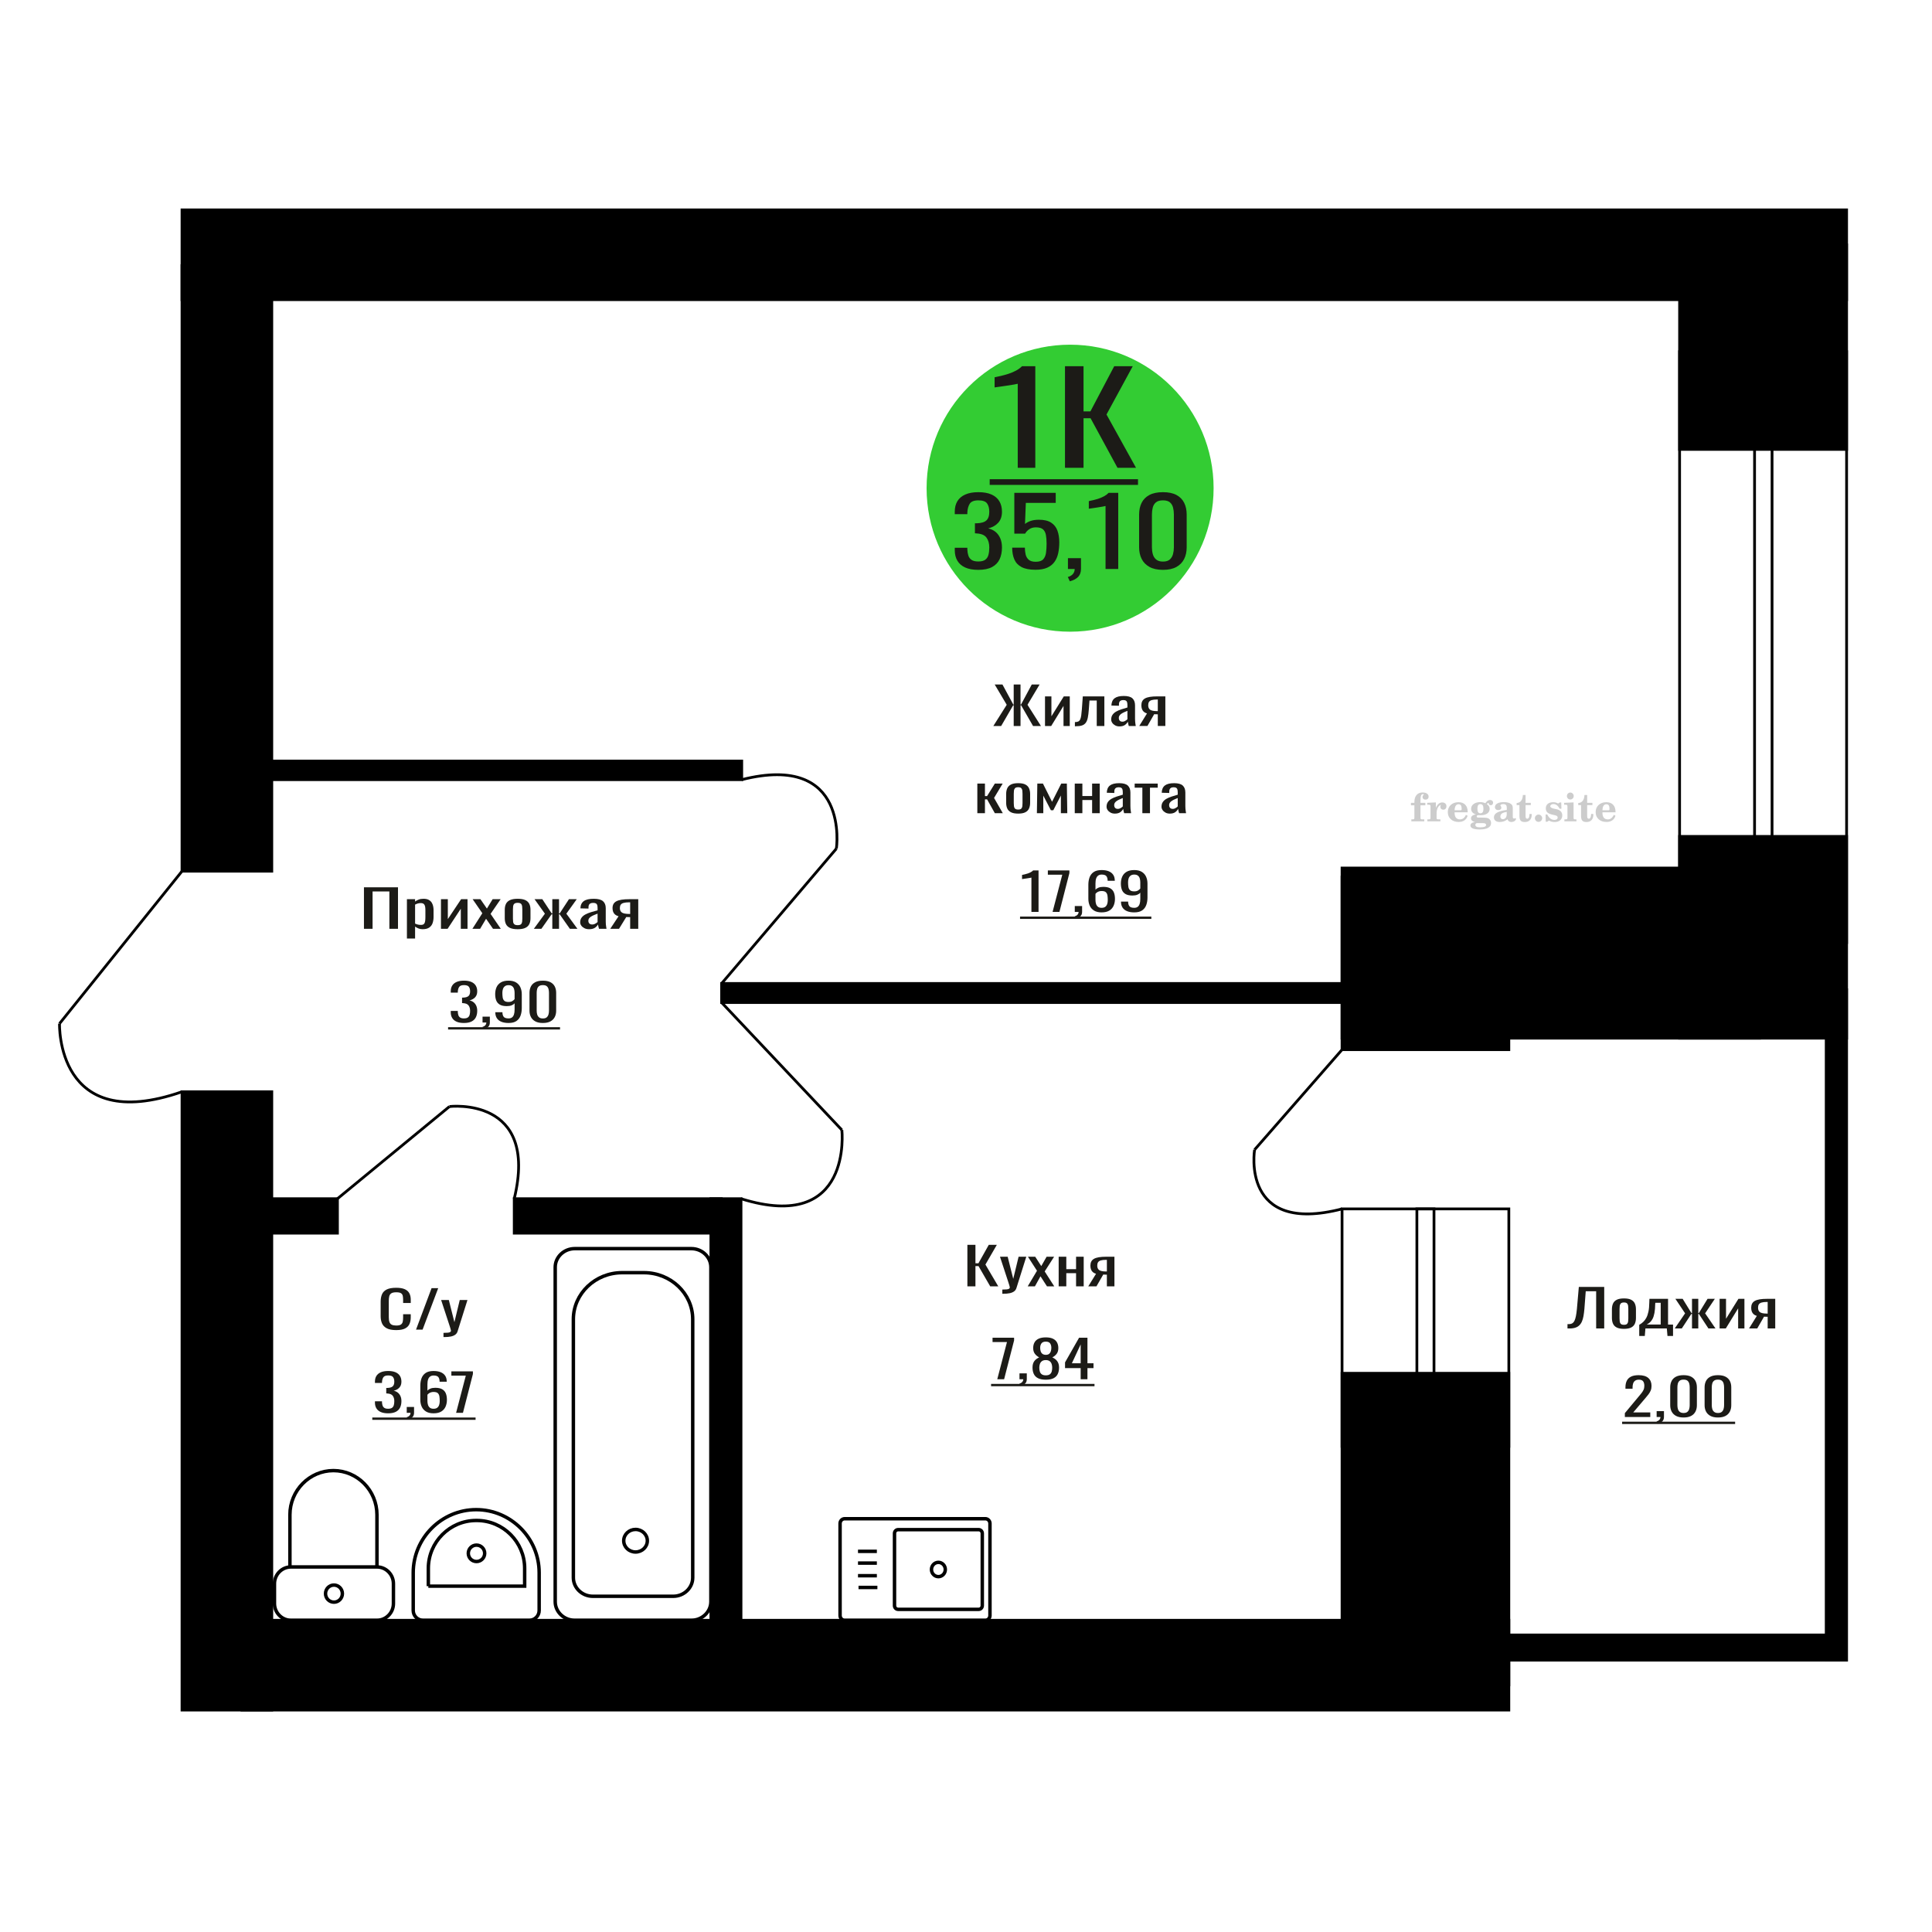 <?xml version="1.0" encoding="UTF-8"?>
<!DOCTYPE svg PUBLIC "-//W3C//DTD SVG 1.1//EN" "http://www.w3.org/Graphics/SVG/1.1/DTD/svg11.dtd">
<!-- Creator: CorelDRAW 2019 -->
<svg xmlns="http://www.w3.org/2000/svg" xml:space="preserve" width="140mm" height="140mm" version="1.1" style="shape-rendering:geometricPrecision; text-rendering:geometricPrecision; image-rendering:optimizeQuality; fill-rule:evenodd; clip-rule:evenodd"
viewBox="0 0 14000 14000"
 xmlns:xlink="http://www.w3.org/1999/xlink">
 <defs>
  <style type="text/css">
   <![CDATA[
    .str0 {stroke:black;stroke-width:25;stroke-miterlimit:22.926}
    .str2 {stroke:black;stroke-width:25.01;stroke-miterlimit:22.926}
    .str1 {stroke:black;stroke-width:20;stroke-miterlimit:22.926}
    .fil1 {fill:none}
    .fil5 {fill:black}
    .fil4 {fill:#1C1B17}
    .fil3 {fill:#33CC33}
    .fil0 {fill:#1C1B17;fill-rule:nonzero}
    .fil2 {fill:#CCCCCC;fill-rule:nonzero}
   ]]>
  </style>
 </defs>
 <g id="Слой_x0020_1">
  <polygon class="fil0" points="2637.33,6730.46 2637.33,6429.74 2883.99,6429.74 2883.99,6730.46 2821.5,6730.46 2821.5,6459.81 2699.82,6459.81 2699.82,6730.46 "/>
  <path id="1" class="fil0" d="M2948.7 6801l0 -285.13 59.17 0 0 17.08c7.02,-5.45 15.5,-10.15 25.45,-14.11 9.95,-3.96 21.75,-5.94 35.39,-5.94 16.6,0 29.78,2.91 39.55,8.73 9.78,5.81 17.05,13.11 21.84,21.9 4.8,8.79 7.93,17.7 9.4,26.73 1.48,9.04 2.22,16.77 2.22,23.21l0 51.97c0,15.1 -2.22,29.39 -6.64,42.88 -4.43,13.49 -12.44,24.38 -24.06,32.67 -11.6,8.29 -27.93,12.44 -48.94,12.44 -11.44,0 -21.57,-1.92 -30.41,-5.75 -8.85,-3.84 -16.78,-8.23 -23.8,-13.18l0 86.5 -59.17 0zm101.76 -98.76c10.33,0 17.7,-2.53 22.13,-7.61 4.42,-5.07 7.19,-11.94 8.29,-20.6 1.11,-8.66 1.66,-18.19 1.66,-28.59l0 -51.97c0,-8.92 -0.73,-17.14 -2.21,-24.69 -1.47,-7.55 -4.61,-13.55 -9.4,-18.01 -4.79,-4.45 -12.35,-6.68 -22.68,-6.68 -7.74,0 -15.11,1.11 -22.13,3.34 -7,2.23 -13.08,4.83 -18.25,7.8l0 137.36c5.55,2.72 11.8,5.01 18.82,6.87 7,1.86 14.93,2.78 23.77,2.78z"/>
  <polygon id="2" class="fil0" points="3195.37,6730.46 3195.37,6515.87 3245.14,6515.87 3245.14,6660.29 3341.37,6515.87 3387.83,6515.87 3387.83,6730.46 3339.17,6730.46 3339.17,6584.93 3243.48,6730.46 "/>
  <polygon id="3" class="fil0" points="3423.23,6730.46 3495.14,6617.6 3424.9,6515.87 3481.3,6515.87 3528.31,6583.81 3569.8,6515.87 3627.87,6515.87 3554.86,6622.42 3628.97,6730.46 3572.55,6730.46 3522.23,6657.69 3479.09,6730.46 "/>
  <path id="4" class="fil0" d="M3751.2 6733.43c-23.6,0 -42.22,-3.22 -55.87,-9.65 -13.64,-6.44 -23.31,-15.6 -29.03,-27.48 -5.72,-11.88 -8.57,-25.86 -8.57,-41.95l0 -62.37c0,-16.09 2.85,-30.07 8.57,-41.95 5.72,-11.88 15.39,-21.04 29.03,-27.48 13.65,-6.43 32.27,-9.65 55.87,-9.65 23.59,0 42.13,3.22 55.58,9.65 13.45,6.44 23.04,15.6 28.76,27.48 5.71,11.88 8.57,25.86 8.57,41.95l0 62.37c0,16.09 -2.86,30.07 -8.57,41.95 -5.72,11.88 -15.31,21.04 -28.76,27.48 -13.45,6.43 -31.99,9.65 -55.58,9.65zm0 -29.33c11.42,0 19.44,-2.23 24.06,-6.68 4.6,-4.46 7.37,-10.34 8.29,-17.64 0.93,-7.3 1.39,-14.91 1.39,-22.83l0 -67.2c0,-8.17 -0.46,-15.84 -1.39,-23.02 -0.92,-7.17 -3.69,-13.05 -8.29,-17.63 -4.62,-4.58 -12.64,-6.87 -24.06,-6.87 -11.43,0 -19.55,2.29 -24.34,6.87 -4.79,4.58 -7.65,10.46 -8.57,17.63 -0.92,7.18 -1.38,14.85 -1.38,23.02l0 67.2c0,7.92 0.46,15.53 1.38,22.83 0.92,7.3 3.78,13.18 8.57,17.64 4.79,4.45 12.91,6.68 24.34,6.68z"/>
  <polygon id="5" class="fil0" points="3868.45,6730.46 3948.64,6620.94 3873.43,6515.87 3929.83,6515.87 3997.86,6619.08 4002.28,6619.08 4002.28,6515.87 4050.95,6515.87 4050.95,6619.08 4055.38,6619.08 4122.84,6515.87 4179.26,6515.87 4104.04,6620.94 4184.23,6730.46 4129.49,6730.46 4055.38,6625.02 4050.95,6625.02 4050.95,6730.46 4002.28,6730.46 4002.28,6625.02 3997.31,6625.02 3923.2,6730.46 "/>
  <path id="6" class="fil0" d="M4268.31 6733.43c-12.54,0 -23.59,-2.41 -33.19,-7.24 -9.58,-4.83 -17.14,-11.01 -22.67,-18.56 -5.53,-7.55 -8.3,-15.53 -8.3,-23.95 0,-13.36 3.32,-24.63 9.97,-33.78 6.63,-9.16 15.76,-16.9 27.36,-23.21 11.62,-6.31 25.07,-11.82 40.37,-16.52 15.32,-4.7 31.44,-9.28 48.4,-13.73l0 -15.23c0,-8.66 -0.73,-15.84 -2.2,-21.53 -1.48,-5.69 -4.53,-9.96 -9.13,-12.81 -4.61,-2.84 -11.53,-4.27 -20.74,-4.27 -8.12,0 -14.66,1.24 -19.63,3.72 -4.98,2.47 -8.58,6 -10.79,10.58 -2.22,4.57 -3.32,9.96 -3.32,16.15l0 10.76 -58.62 -1.48c0.73,-23.76 8.85,-41.27 24.33,-52.54 15.49,-11.26 39.46,-16.89 71.9,-16.89 31.7,0 54.2,5.82 67.47,17.45 13.27,11.63 19.92,28.46 19.92,50.49l0 98.01c0,6.69 0.27,13.12 0.82,19.31 0.55,6.19 1.29,11.94 2.22,17.26 0.92,5.33 1.74,10.34 2.48,15.04l-54.2 0c-1.11,-3.96 -2.49,-8.97 -4.15,-15.04 -1.65,-6.06 -2.86,-11.57 -3.59,-16.52 -3.69,8.42 -10.78,16.28 -21.3,23.58 -10.5,7.3 -24.98,10.95 -43.41,10.95zm23.23 -34.16c5.9,0 11.42,-1.11 16.59,-3.34 5.16,-2.22 9.77,-4.76 13.83,-7.61 4.05,-2.84 6.82,-5.13 8.29,-6.87l0 -60.88c-9.22,3.46 -17.87,6.93 -25.99,10.39 -8.11,3.47 -15.21,7.12 -21.29,10.95 -6.09,3.84 -10.87,8.17 -14.39,13 -3.5,4.82 -5.24,10.33 -5.24,16.52 0,8.66 2.39,15.47 7.18,20.42 4.79,4.95 11.79,7.42 21.02,7.42z"/>
  <path id="7" class="fil0" d="M4422.06 6730.46l60.29 -90.96c-10.32,-2.72 -18.71,-6.81 -25.16,-12.25 -6.45,-5.45 -11.16,-12.13 -14.11,-20.05 -2.95,-7.92 -4.42,-16.83 -4.42,-26.73 0,-11.38 2.22,-21.16 6.64,-29.33 4.43,-8.17 11.43,-14.85 21.01,-20.05 9.59,-5.19 22.31,-9.03 38.16,-11.51 15.85,-2.47 35.4,-3.71 58.62,-3.71l61.96 0 0 214.59 -58.64 0 0 -84.65c-5.9,0 -10.87,-0.06 -14.92,-0.18 -4.07,-0.13 -8.5,-0.31 -13.28,-0.56l-52.54 85.39 -63.61 0zm137.72 -107.67c0.73,0 1.94,0 3.59,0 1.66,0 2.67,0 3.04,0l0 -84.27c-0.37,0 -1.38,0 -3.04,0 -1.65,0 -2.66,0 -3.04,0 -17.34,0 -31.06,1.42 -41.2,4.27 -10.14,2.84 -17.24,7.3 -21.29,13.36 -4.06,6.07 -6.09,14.17 -6.09,24.32 0,14.11 4.71,24.63 14.11,31.56 9.4,6.93 27.38,10.52 53.92,10.76z"/>
  <path class="fil1 str0" d="M7140.38 11741.13l-1019.66 0c-18.29,0 -33.26,-15.45 -33.26,-34.34l0 -667.21c0,-18.89 14.97,-34.34 33.26,-34.34l1019.66 0c18.3,0 33.27,15.45 33.27,34.34l0 667.21c0,18.89 -14.97,34.34 -33.27,34.34zm-48.48 -79.25l-583.89 0c-14.36,0 -26.1,-12.12 -26.1,-26.94l0 -523.51c0,-14.82 11.74,-26.94 26.1,-26.94l583.89 0c14.35,0 26.1,12.12 26.1,26.94l0 523.51c0,14.82 -11.75,26.94 -26.1,26.94zm-291.94 -236.91c-27.71,0 -50.17,-23.18 -50.17,-51.79 0,-28.6 22.46,-51.78 50.17,-51.78 27.7,0 50.16,23.18 50.16,51.78 0,28.61 -22.46,51.79 -50.16,51.79zm-442.05 78.4l-136.73 0m132.93 -85.2l-136.73 0m136.73 -91.3l-136.73 0m136.73 -85.21l-136.73 0"/>
  <path class="fil2" d="M10224.17 5835.39l0 -17.78 25.02 0 0 -5.65c0,-21.97 5.22,-38.99 15.71,-51.17 10.49,-12.19 25.21,-18.26 44.12,-18.26 13.27,0 23.76,2.73 31.52,8.14 7.76,5.41 11.66,12.7 11.66,21.87 0,6.82 -2.07,12.19 -6.21,16.09 -4.14,3.9 -9.87,5.83 -17.26,5.83 -6.07,0 -11.01,-1.78 -14.82,-5.36 -3.81,-3.57 -5.73,-8.18 -5.73,-13.78 0,-5.88 2.63,-11.1 7.95,-15.71 1.08,-1.08 1.64,-1.79 1.64,-2.07 0,-0.99 -0.47,-1.74 -1.36,-2.16 -0.94,-0.47 -2.45,-0.71 -4.57,-0.71 -7,0 -11.85,3.58 -14.53,10.68 -2.73,7.1 -4.09,21.54 -4.09,43.32l0 8.94 35.51 0 0 17.78 -35.51 0 0 91.43c0,4.14 0.84,6.97 2.59,8.47 1.74,1.51 5.08,2.26 10.01,2.26l15.06 0 0 14.11 -93.7 0 0 -14.11 12.37 -0.28c3.76,-0.19 6.3,-0.99 7.67,-2.5 1.31,-1.45 1.97,-4.09 1.97,-7.95l0 -91.43 -25.02 0z"/>
  <path id="1" class="fil2" d="M10343.17 5951.66l0 -14.11 13.22 -0.28c3.86,-0.29 6.44,-1.13 7.71,-2.54 1.27,-1.41 1.93,-4.05 1.93,-7.91l0 -84.47c0,-4.52 -0.99,-7.53 -3.01,-8.99 -2.02,-1.46 -6.21,-2.21 -12.56,-2.21 -0.84,0 -2.21,0.05 -4.09,0.14 -1.88,0.1 -3.29,0.14 -4.33,0.14l0 -13.82 62.89 -3.11 0 38.85c5.55,-12.74 12.14,-22.39 19.9,-28.88 7.71,-6.44 16.41,-9.69 26.15,-9.69 9.03,0 16.37,2.54 22.01,7.58 5.65,5.08 8.47,11.52 8.47,19.42 0,7.72 -2.07,13.88 -6.26,18.53 -4.18,4.66 -9.69,6.97 -16.51,6.97 -6.35,0 -11.52,-2.03 -15.52,-6.12 -4,-4.09 -6.02,-9.41 -6.02,-15.94 0,-2.59 0.42,-4.94 1.27,-7.15 0.8,-2.21 2.12,-4.33 3.86,-6.35 -10.49,3.38 -18.44,10.67 -23.94,21.77 -5.51,11.11 -8.28,25.59 -8.28,43.42l0 29.91c0,3.86 0.66,6.5 1.97,7.95 1.37,1.51 3.91,2.31 7.67,2.5l18.02 0.28 0 14.11 -94.55 0z"/>
  <path id="2" class="fil2" d="M10622.62 5905.09l12.42 5.93c-4.42,14.77 -12.14,26.01 -23.19,33.68 -11.1,7.67 -25.17,11.48 -42.24,11.48 -23.43,0 -42.29,-6.59 -56.68,-19.71 -14.35,-13.13 -21.54,-30.34 -21.54,-51.65 0,-21.26 7.15,-38.57 21.4,-51.83 14.3,-13.27 32.97,-19.9 56.02,-19.9 21.02,0 37.35,6.07 49.01,18.25 11.67,12.14 17.5,29.21 17.5,51.13l0 3.71 -94.83 0 0 1.93c0,16.33 3.3,28.65 9.83,36.97 6.59,8.33 16.37,12.47 29.31,12.47 9.45,0 17.78,-2.73 24.93,-8.19 7.19,-5.45 13.21,-13.54 18.06,-24.27zm-82.13 -33.58l43.37 0c2.96,0 5.03,-0.66 6.21,-1.93 1.18,-1.27 1.79,-3.62 1.79,-7.05 0,-12.14 -1.84,-20.98 -5.46,-26.49 -3.62,-5.5 -9.31,-8.27 -17.12,-8.27 -8.98,0 -15.85,3.62 -20.6,10.81 -4.71,7.25 -7.43,18.21 -8.19,32.93z"/>
  <path id="3" class="fil2" d="M10687.15 5956.79c-9.12,-2.31 -15.99,-5.69 -20.65,-10.26 -4.65,-4.56 -6.96,-10.16 -6.96,-16.88 0,-7.43 3.06,-13.55 9.22,-18.39 6.16,-4.8 15.05,-8.09 26.62,-9.84 -11.38,-3.05 -20.03,-8.04 -26.01,-15.05 -5.97,-6.96 -8.98,-15.47 -8.98,-25.49 0,-14.3 6.07,-25.97 18.2,-34.9 12.14,-8.99 27.99,-13.45 47.56,-13.45 6.91,0 13.4,0.7 19.56,2.07 6.17,1.36 12.14,3.43 17.92,6.16l4.85 -7.01c3.76,-5.36 8.28,-9.46 13.5,-12.37 5.22,-2.92 10.68,-4.38 16.37,-4.38 6.25,0 11.33,1.79 15.28,5.37 3.96,3.62 5.93,8.23 5.93,13.82 0,5.51 -1.5,10.02 -4.56,13.46 -3.01,3.43 -6.96,5.17 -11.81,5.17 -3.34,0 -6.16,-0.7 -8.56,-2.12 -2.4,-1.45 -4.33,-3.62 -5.78,-6.53 -0.57,-1.13 -0.9,-2.5 -1.09,-4.14 -0.28,-2.31 -1.27,-3.48 -2.91,-3.58 -1.65,0 -3.48,0.8 -5.51,2.4 -2.02,1.6 -3.66,3.62 -4.93,6.07 6.96,4.8 12.04,9.92 15.24,15.43 3.19,5.55 4.79,11.9 4.79,19.05 0,14.34 -5.83,25.58 -17.45,33.72 -11.62,8.14 -27.75,12.23 -48.4,12.23 -1.74,0 -4.18,-0.09 -7.34,-0.28 -3.1,-0.19 -5.36,-0.28 -6.72,-0.28 -4.33,0 -7.72,0.8 -10.11,2.44 -2.45,1.6 -3.67,3.81 -3.67,6.64 0,3.24 1.08,5.5 3.24,6.77 2.17,1.27 5.93,1.93 11.34,1.93l20.46 0c10.72,0 20.08,0.33 28.03,1.03 8,0.71 13.45,1.6 16.51,2.68 7.72,2.78 13.74,7.34 18.06,13.78 4.33,6.45 6.5,13.88 6.5,22.3 0,14.86 -7.06,26.29 -21.17,34.29 -14.11,8 -34.34,11.99 -60.73,11.99 -22.43,0 -39.32,-2.44 -50.65,-7.29 -11.34,-4.89 -17.03,-12.13 -17.03,-21.77 0,-6.35 2.77,-11.62 8.28,-15.9 5.5,-4.28 13.36,-7.25 23.56,-8.89zm13.88 7.85c-3.58,1.46 -6.12,3.15 -7.62,5.04 -1.51,1.88 -2.26,4.32 -2.26,7.38 0,6.16 2.68,10.72 8,13.64 5.31,2.96 13.59,4.42 24.83,4.42 15.24,0 26.53,-1.41 33.82,-4.18 7.29,-2.83 10.96,-7.15 10.96,-13.08 0,-4.66 -1.97,-8.04 -5.93,-10.11 -3.95,-2.07 -10.72,-3.11 -20.32,-3.11l-41.48 0zm4.8 -104.51c0,11.61 1.74,20.08 5.22,25.4 3.53,5.31 8.98,7.99 16.46,7.99 7.53,0 13.08,-2.68 16.7,-8.09 3.57,-5.36 5.36,-13.78 5.36,-25.3 0,-11.29 -1.79,-19.66 -5.36,-25.07 -3.62,-5.41 -9.17,-8.14 -16.7,-8.14 -7.48,0 -12.93,2.73 -16.46,8.14 -3.48,5.41 -5.22,13.78 -5.22,25.07z"/>
  <path id="4" class="fil2" d="M10918.39 5883.36c-16.7,2.68 -28.6,6.63 -35.66,11.86 -7.1,5.22 -10.63,12.55 -10.63,22.06 0,5.78 1.6,10.34 4.75,13.78 3.15,3.38 7.43,5.08 12.75,5.08 8.7,0 15.71,-3.25 20.93,-9.74 5.22,-6.49 7.86,-15.38 7.86,-26.67l0 -16.37zm43.74 35.75c0,4.52 0.8,7.71 2.4,9.64 1.6,1.93 4.23,2.87 7.81,2.87 1.64,0 3.52,-0.47 5.64,-1.46 2.12,-0.94 3.43,-1.41 4,-1.41 1.08,0 1.97,0.33 2.63,1.08 0.61,0.76 0.94,1.79 0.94,3.2 0,5.88 -3.34,11.25 -10.06,16.14 -6.73,4.84 -14.77,7.29 -24.13,7.29 -7.01,0 -12.98,-1.84 -17.92,-5.55 -4.99,-3.72 -7.9,-8.52 -8.85,-14.35 -7.71,6.3 -16.46,11.2 -26.24,14.68 -9.79,3.48 -19.85,5.22 -30.25,5.22 -13.5,0 -23.99,-2.92 -31.42,-8.8 -7.43,-5.88 -11.14,-14.16 -11.14,-24.83 0,-14.21 7.47,-25.64 22.38,-34.2 14.92,-8.61 38.53,-15.05 70.75,-19.38l0 -15.33c0,-9.93 -1.98,-16.94 -5.93,-21.07 -3.95,-4.14 -10.53,-6.21 -19.71,-6.21 -5.97,0 -11,0.98 -15.05,2.96 -4.09,1.98 -6.16,4.28 -6.16,6.82 0,0.66 1.22,2.54 3.67,5.69 2.44,3.11 3.67,6.59 3.67,10.49 0,5.32 -2.07,9.6 -6.26,12.89 -4.18,3.24 -9.64,4.89 -16.32,4.89 -6.82,0 -12.47,-1.97 -16.98,-5.93 -4.47,-3.95 -6.73,-8.89 -6.73,-14.86 0,-11.76 5.65,-20.88 16.94,-27.37 11.33,-6.45 27.28,-9.69 47.97,-9.69 11.57,0 21.73,1.17 30.53,3.52 8.75,2.31 15.99,5.79 21.68,10.35 4.52,3.53 7.67,7.48 9.46,11.95 1.79,4.42 2.68,11.24 2.68,20.41l0 60.35z"/>
  <path id="5" class="fil2" d="M11098.87 5898.32c0,0.66 0.09,1.65 0.24,2.96 0.14,1.32 0.18,2.31 0.18,2.97 0,16.51 -4.37,29.39 -13.12,38.66 -8.8,9.22 -20.98,13.83 -36.55,13.83 -14.2,0 -24.32,-3.34 -30.29,-10.07 -5.97,-6.68 -8.94,-18.48 -8.94,-35.41l0 -77 -20.32 0 0 -15.15c13.97,-0.89 24.84,-6.35 32.55,-16.27 7.72,-9.93 11.95,-23.95 12.7,-41.96l19.38 0 0 56.73 38.1 0 0 16.65 -38.1 0 0 74.78c0,9.55 0.9,15.9 2.64,19.01 1.74,3.15 4.79,4.7 9.22,4.7 5.41,0 9.5,-2.87 12.32,-8.56 2.77,-5.69 4.33,-14.3 4.61,-25.87l15.38 0z"/>
  <path id="6" class="fil2" d="M11148.78 5902.55c7.15,0 13.35,2.59 18.58,7.81 5.22,5.18 7.85,11.38 7.85,18.63 0,7.29 -2.59,13.54 -7.81,18.77 -5.17,5.22 -11.38,7.85 -18.62,7.85 -7.2,0 -13.36,-2.63 -18.54,-7.85 -5.22,-5.23 -7.8,-11.48 -7.8,-18.77 0,-7.15 2.63,-13.36 7.85,-18.58 5.22,-5.22 11.38,-7.86 18.49,-7.86z"/>
  <path id="7" class="fil2" d="M11200.05 5901.99l12.18 0c5.79,12.79 13.12,22.58 22.01,29.35 8.94,6.77 18.87,10.16 29.87,10.16 7.2,0 12.89,-1.6 17.08,-4.75 4.23,-3.2 6.35,-7.43 6.35,-12.79 0,-4.8 -1.84,-8.47 -5.55,-11.06 -3.72,-2.59 -11.62,-5.13 -23.76,-7.62 -20.84,-4 -35.51,-9.64 -44.02,-16.84 -8.52,-7.19 -12.75,-17.26 -12.75,-30.19 0,-14.35 4.75,-25.45 14.25,-33.31 9.5,-7.9 23,-11.85 40.45,-11.85 6.49,0 12.7,0.8 18.49,2.45 5.83,1.64 11.15,3.99 15.94,7.1l11.06 -7.57 11.61 0 1.37 45.15 -13.27 0c-4.93,-10.58 -11.33,-18.91 -19.14,-24.88 -7.81,-5.98 -16.18,-8.99 -25.16,-8.99 -6.82,0 -12.37,1.51 -16.65,4.57 -4.33,3.05 -6.5,6.86 -6.5,11.47 0,8.75 11.15,15.1 33.4,19.05 2.68,0.47 4.75,0.85 6.21,1.13 15.71,2.92 27.56,8.23 35.46,15.95 7.91,7.71 11.86,17.73 11.86,30.01 0,14.81 -4.99,26.53 -14.96,35.18 -9.97,8.7 -23.57,13.03 -40.83,13.03 -7.71,0 -15.05,-0.89 -21.92,-2.73 -6.91,-1.83 -13.12,-4.47 -18.76,-7.95l-12.14 8.42 -11.34 0 -0.84 -52.49z"/>
  <path id="8" class="fil2" d="M11354.37 5768.22c0,-7.01 2.4,-12.94 7.25,-17.78 4.84,-4.89 10.67,-7.34 17.59,-7.34 6.63,0 12.37,2.45 17.26,7.38 4.85,4.94 7.29,10.82 7.29,17.74 0,6.91 -2.4,12.84 -7.24,17.87 -4.85,5.03 -10.59,7.53 -17.31,7.53 -6.92,0 -12.75,-2.45 -17.59,-7.39 -4.85,-4.94 -7.25,-10.91 -7.25,-18.01zm48.26 158.56c0,3.95 0.66,6.68 1.93,8.09 1.32,1.41 3.91,2.21 7.76,2.4l11.2 0.28 0 14.11 -87.21 0 0 -14.11 12.28 -0.28c3.81,-0.19 6.39,-0.99 7.71,-2.5 1.37,-1.45 2.02,-4.14 2.02,-7.99l0 -84.48c0,-4.47 -0.98,-7.48 -3.01,-8.94 -2.02,-1.46 -6.16,-2.21 -12.41,-2.21 -0.85,0 -2.17,0.05 -4.1,0.14 -1.88,0.1 -3.34,0.14 -4.46,0.14l0 -13.82 68.29 -3.11 0 112.28z"/>
  <path id="9" class="fil2" d="M11545.34 5898.32c0,0.66 0.09,1.65 0.24,2.96 0.14,1.32 0.18,2.31 0.18,2.97 0,16.51 -4.37,29.39 -13.12,38.66 -8.8,9.22 -20.98,13.83 -36.55,13.83 -14.2,0 -24.32,-3.34 -30.29,-10.07 -5.97,-6.68 -8.94,-18.48 -8.94,-35.41l0 -77 -20.32 0 0 -15.15c13.97,-0.89 24.84,-6.35 32.55,-16.27 7.72,-9.93 11.95,-23.95 12.7,-41.96l19.38 0 0 56.73 38.1 0 0 16.65 -38.1 0 0 74.78c0,9.55 0.9,15.9 2.64,19.01 1.74,3.15 4.79,4.7 9.22,4.7 5.41,0 9.5,-2.87 12.32,-8.56 2.77,-5.69 4.33,-14.3 4.61,-25.87l15.38 0z"/>
  <path id="10" class="fil2" d="M11693.93 5905.09l12.42 5.93c-4.42,14.77 -12.14,26.01 -23.19,33.68 -11.1,7.67 -25.17,11.48 -42.24,11.48 -23.43,0 -42.29,-6.59 -56.68,-19.71 -14.35,-13.13 -21.54,-30.34 -21.54,-51.65 0,-21.26 7.15,-38.57 21.4,-51.83 14.3,-13.27 32.97,-19.9 56.02,-19.9 21.02,0 37.35,6.07 49.01,18.25 11.67,12.14 17.5,29.21 17.5,51.13l0 3.71 -94.83 0 0 1.93c0,16.33 3.3,28.65 9.83,36.97 6.59,8.33 16.37,12.47 29.31,12.47 9.45,0 17.78,-2.73 24.93,-8.19 7.19,-5.45 13.21,-13.54 18.06,-24.27zm-82.13 -33.58l43.37 0c2.96,0 5.03,-0.66 6.21,-1.93 1.18,-1.27 1.79,-3.62 1.79,-7.05 0,-12.14 -1.84,-20.98 -5.46,-26.49 -3.62,-5.5 -9.31,-8.27 -17.12,-8.27 -8.98,0 -15.85,3.62 -20.6,10.81 -4.71,7.25 -7.43,18.21 -8.19,32.93z"/>
  <circle class="fil3" cx="7754.34" cy="3537.64" r="1039.9"/>
  <path class="fil0" d="M7088.82 4129.35c-37.82,0 -69.34,-5.68 -94.56,-17.03 -25.2,-11.36 -44.12,-27.71 -56.72,-49.07 -12.62,-21.35 -18.91,-46.56 -18.91,-75.64l0 -18.4 91.11 0c0,1.82 0,3.75 0,5.8 0,2.04 0,4.2 0,6.47 0.57,16.36 3.02,31.12 7.3,44.29 4.31,13.18 12.04,23.63 23.22,31.35 11.17,7.72 27.36,11.58 48.56,11.58 22.35,0 39.26,-4.2 50.72,-12.6 11.46,-8.41 19.2,-20.33 23.22,-35.78 4.01,-15.44 6.01,-33.16 6.01,-53.15 0,-29.07 -6.73,-52.81 -20.21,-71.21 -13.46,-18.4 -37.1,-28.51 -70.91,-30.32 -1.72,-0.46 -3.87,-0.69 -6.45,-0.69 -2.57,0 -4.72,0 -6.45,0l0 -72.91c1.73,0 3.74,0 6.02,0 2.3,0 4.3,0 6.02,0 32.67,-0.91 56.16,-7.72 70.49,-20.44 14.33,-12.72 21.49,-33.85 21.49,-63.38 0,-24.98 -5.31,-44.97 -15.9,-59.96 -10.6,-15 -31.67,-22.49 -63.19,-22.49 -31.51,0 -52.43,8.29 -62.75,24.87 -10.31,16.58 -16.04,37.82 -17.19,63.72 0,1.81 0,3.74 0,5.79 0,2.04 0,3.97 0,5.79l-91.11 0 0 -18.4c0,-29.53 6.29,-54.74 18.91,-75.64 12.6,-20.9 31.66,-37.02 57.16,-48.38 25.5,-11.36 57.16,-17.04 94.98,-17.04 38.4,0 70.21,5.68 95.42,17.04 25.21,11.36 44.12,27.6 56.74,48.72 12.6,21.13 18.91,46.45 18.91,75.98 0,33.17 -9.02,59.74 -27.08,79.73 -18.05,19.99 -42.27,33.62 -72.64,40.89 21.2,5 39.11,13.63 53.72,25.89 14.62,12.27 25.94,27.83 33.96,46.68 8.02,18.85 12.04,40.77 12.04,65.76 0,32.71 -5.73,61.22 -17.2,85.52 -11.45,24.31 -29.79,43.16 -55.01,56.56 -25.22,13.4 -58.46,20.1 -99.72,20.1z"/>
  <path id="1" class="fil0" d="M7503.16 4128.67c-41.83,0 -75.07,-6.36 -99.72,-19.08 -24.64,-12.72 -42.26,-31.12 -52.87,-55.2 -10.59,-24.07 -15.89,-52.69 -15.89,-85.86l91.97 0c0,16.36 1.72,32.37 5.16,48.04 3.44,15.68 10.75,28.63 21.93,38.85 11.17,10.22 28.21,15.33 51.13,15.33 25.22,0 43.27,-5.79 54.16,-17.38 10.9,-11.58 17.77,-27.26 20.64,-47.02 2.86,-19.76 4.3,-42.13 4.3,-67.12 0,-24.98 -1.73,-46.22 -5.16,-63.71 -3.45,-17.49 -10.61,-30.9 -21.5,-40.21 -10.88,-9.31 -28.08,-13.97 -51.58,-13.97 -18.91,0 -34.95,4.66 -48.13,13.97 -13.19,9.31 -22.93,19.88 -29.23,31.69l-78.23 0 0 -295.75 300.02 0 0 72.92 -216.63 0 -6.02 152.64c11.47,-9.54 25.64,-17.04 42.55,-22.49 16.91,-5.45 36.25,-8.17 58.03,-8.17 37.83,0 67.47,7.04 88.97,21.12 21.49,14.08 36.68,33.39 45.56,57.92 8.88,24.53 13.32,52.7 13.32,84.5 0,28.17 -2.57,54.4 -7.73,78.71 -5.16,24.3 -14.19,45.43 -27.09,63.37 -12.89,17.95 -30.51,31.92 -52.86,41.91 -22.34,9.99 -50.71,14.99 -85.1,14.99z"/>
  <path id="2" class="fil0" d="M7752.45 4212.49l-14.61 -31.35c15.47,-4.09 27.65,-11.24 36.53,-21.46 8.88,-10.22 13.32,-22.38 13.32,-36.46l-48.99 0 0 -78.37 94.56 0 0 77.01c0,24.07 -6.6,43.27 -19.78,57.58 -13.17,14.31 -33.52,25.33 -61.03,33.05z"/>
  <path id="3" class="fil0" d="M8011.2 4123.22l0 -456.56c-0.58,0.45 -7.03,1.81 -19.35,4.08 -12.32,2.28 -26.22,4.55 -41.69,6.82 -15.47,2.27 -29.22,4.31 -41.27,6.13 -12.03,1.82 -18.33,2.73 -18.91,2.73l0 -55.2c9.76,-1.82 21.07,-4.32 33.96,-7.5 12.89,-3.18 26.08,-7.04 39.55,-11.58 13.46,-4.54 26.35,-10.22 38.68,-17.04 12.32,-6.81 22.78,-14.76 31.37,-23.85l69.63 0 0 551.97 -91.97 0z"/>
  <path id="4" class="fil0" d="M8427.24 4129.35c-39.54,0 -72.06,-7.04 -97.56,-21.12 -25.51,-14.08 -44.42,-33.39 -56.74,-57.92 -12.32,-24.54 -18.48,-52.47 -18.48,-83.82l0 -237.82c0,-32.26 6.01,-60.54 18.05,-84.84 12.03,-24.31 30.8,-43.27 56.31,-56.9 25.49,-13.63 58.3,-20.45 98.42,-20.45 40.11,0 72.78,6.82 98,20.45 25.22,13.63 43.84,32.59 55.87,56.9 12.03,24.3 18.05,52.58 18.05,84.84l0 237.82c0,31.8 -6.15,59.97 -18.48,84.5 -12.32,24.53 -31.09,43.72 -56.3,57.58 -25.21,13.85 -57.6,20.78 -97.14,20.78zm0 -59.96c21.78,0 38.26,-5 49.43,-15 11.17,-9.99 18.91,-22.82 23.2,-38.5 4.3,-15.67 6.46,-31.91 6.46,-48.72l0 -239.19c0,-17.71 -2,-34.41 -6.02,-50.08 -4.01,-15.67 -11.6,-28.28 -22.78,-37.82 -11.17,-9.54 -27.94,-14.31 -50.29,-14.31 -22.34,0 -39.26,4.77 -50.71,14.31 -11.47,9.54 -19.2,22.15 -23.21,37.82 -4.01,15.67 -6.02,32.37 -6.02,50.08l0 239.19c0,16.81 2.14,33.05 6.45,48.72 4.3,15.68 12.32,28.51 24.06,38.5 11.75,10 28.22,15 49.43,15z"/>
  <path class="fil0" d="M7374.94 3389.87l0 -608.9c-0.78,0.61 -9.7,2.43 -26.74,5.46 -17.04,3.03 -36.26,6.06 -57.66,9.08 -21.4,3.03 -40.42,5.76 -57.06,8.18 -16.66,2.43 -25.37,3.64 -26.17,3.64l0 -73.61c13.48,-2.43 29.14,-5.76 46.97,-10 17.83,-4.24 36.06,-9.39 54.69,-15.45 18.62,-6.06 36.46,-13.63 53.49,-22.72 17.05,-9.09 31.52,-19.69 43.39,-31.81l96.31 0 0 736.13 -127.22 0z"/>
  <polygon id="1" class="fil0" points="7717.33,3389.87 7717.33,2653.74 7851.68,2653.74 7851.68,2980.91 7901.61,2980.91 8073.99,2653.74 8208.34,2653.74 8018.12,3003.63 8232.11,3389.87 8097.77,3389.87 7902.8,3030.89 7851.68,3030.89 7851.68,3389.87 "/>
  <polygon id="2" class="fil4" points="7171.65,3472.49 8246.38,3472.49 8246.38,3513.8 7171.65,3513.8 "/>
  <polygon class="fil0" points="7010.04,9321.28 7010.04,9020.56 7068.43,9020.56 7068.43,9154.21 7090.13,9154.21 7165.07,9020.56 7223.46,9020.56 7140.78,9163.49 7233.79,9321.28 7175.4,9321.28 7090.66,9174.63 7068.43,9174.63 7068.43,9321.28 "/>
  <path id="1" class="fil0" d="M7263.26 9375.11l0 -30.44c13.43,0 24.11,-0.43 32.03,-1.3 7.93,-0.87 13.61,-2.48 17.07,-4.83 3.43,-2.35 5.16,-5.63 5.16,-9.83 0,-2.23 -1.21,-7.18 -3.62,-14.86 -2.41,-7.67 -5,-15.84 -7.75,-24.5l-59.94 -182.66 55.8 0 40.31 160.39 38.76 -160.39 55.81 0 -71.31 226.47c-3.1,10.4 -8.79,18.63 -17.06,24.69 -8.27,6.06 -18.86,10.46 -31.78,13.18 -12.92,2.72 -28.51,4.08 -46.77,4.08l-6.71 0z"/>
  <polygon id="2" class="fil0" points="7447.22,9321.28 7514.41,9208.42 7448.78,9106.69 7501.48,9106.69 7545.41,9174.63 7584.18,9106.69 7638.44,9106.69 7570.22,9213.24 7639.47,9321.28 7586.75,9321.28 7539.73,9248.51 7499.42,9321.28 "/>
  <polygon id="3" class="fil0" points="7671.51,9321.28 7671.51,9106.69 7726.8,9106.69 7726.8,9196.91 7797.61,9196.91 7797.61,9106.69 7852.89,9106.69 7852.89,9321.28 7797.61,9321.28 7797.61,9225.87 7726.8,9225.87 7726.8,9321.28 "/>
  <path id="4" class="fil0" d="M7885.97 9321.28l56.33 -90.96c-9.65,-2.72 -17.48,-6.81 -23.51,-12.25 -6.03,-5.45 -10.43,-12.13 -13.18,-20.05 -2.76,-7.92 -4.14,-16.83 -4.14,-26.73 0,-11.38 2.08,-21.16 6.21,-29.33 4.14,-8.17 10.68,-14.85 19.63,-20.05 8.96,-5.19 20.85,-9.03 35.66,-11.51 14.81,-2.47 33.07,-3.71 54.77,-3.71l57.89 0 0 214.59 -54.78 0 0 -84.65c-5.51,0 -10.16,-0.06 -13.95,-0.18 -3.8,-0.13 -7.93,-0.31 -12.4,-0.56l-49.1 85.39 -59.43 0zm128.68 -107.67c0.69,0 1.81,0 3.36,0 1.54,0 2.49,0 2.84,0l0 -84.27c-0.35,0 -1.3,0 -2.84,0 -1.55,0 -2.49,0 -2.84,0 -16.2,0 -29.02,1.42 -38.5,4.27 -9.48,2.84 -16.11,7.3 -19.89,13.36 -3.8,6.07 -5.7,14.17 -5.7,24.32 0,14.11 4.4,24.63 13.18,31.56 8.79,6.93 25.59,10.52 50.39,10.76z"/>
  <path class="fil0" d="M3361.7 7412.89c-21.2,0 -38.88,-3.09 -53.01,-9.28 -14.14,-6.19 -24.75,-15.1 -31.81,-26.73 -7.07,-11.63 -10.6,-25.37 -10.6,-41.21l0 -10.03 51.09 0c0,0.99 0,2.04 0,3.16 0,1.11 0,2.29 0,3.53 0.31,8.91 1.68,16.95 4.09,24.13 2.41,7.18 6.75,12.87 13.02,17.08 6.26,4.2 15.33,6.31 27.22,6.31 12.54,0 22.02,-2.29 28.44,-6.87 6.43,-4.58 10.77,-11.08 13.01,-19.49 2.25,-8.42 3.38,-18.07 3.38,-28.96 0,-15.84 -3.78,-28.77 -11.32,-38.8 -7.56,-10.02 -20.81,-15.53 -39.77,-16.52 -0.97,-0.25 -2.16,-0.37 -3.62,-0.37 -1.44,0 -2.64,0 -3.61,0l0 -39.73c0.97,0 2.09,0 3.38,0 1.28,0 2.4,0 3.36,0 18.32,-0.49 31.49,-4.2 39.53,-11.14 8.03,-6.93 12.05,-18.44 12.05,-34.52 0,-13.62 -2.98,-24.51 -8.92,-32.68 -5.95,-8.16 -17.75,-12.25 -35.43,-12.25 -17.67,0 -29.39,4.52 -35.18,13.55 -5.77,9.04 -8.99,20.61 -9.63,34.72 0,0.99 0,2.04 0,3.15 0,1.12 0,2.17 0,3.16l-51.09 0 0 -10.02c0,-16.09 3.53,-29.83 10.6,-41.22 7.06,-11.38 17.75,-20.17 32.05,-26.36 14.3,-6.18 32.05,-9.28 53.25,-9.28 21.54,0 39.36,3.1 53.5,9.28 14.15,6.19 24.74,15.04 31.81,26.55 7.07,11.51 10.61,25.31 10.61,41.4 0,18.07 -5.06,32.54 -15.19,43.44 -10.12,10.89 -23.69,18.31 -40.72,22.27 11.89,2.72 21.93,7.43 30.12,14.11 8.19,6.68 14.54,15.16 19.04,25.43 4.49,10.27 6.75,22.22 6.75,35.83 0,17.82 -3.22,33.35 -9.64,46.59 -6.43,13.25 -16.71,23.52 -30.85,30.82 -14.13,7.3 -32.78,10.95 -55.91,10.95z"/>
  <path id="1" class="fil0" d="M3504.37 7458.19l-8.2 -17.08c8.68,-2.23 15.5,-6.13 20.49,-11.7 4.98,-5.57 7.46,-12.19 7.46,-19.86l-27.47 0 0 -42.7 53.02 0 0 41.96c0,13.12 -3.69,23.57 -11.09,31.37 -7.38,7.8 -18.79,13.8 -34.21,18.01z"/>
  <path id="2" class="fil0" d="M3685.1 7412.89c-20.23,0 -37.51,-2.91 -51.81,-8.72 -14.29,-5.82 -25.14,-14.3 -32.53,-25.44 -7.38,-11.13 -11.24,-24.62 -11.56,-40.46 0,-0.5 0,-1.06 0,-1.67 0,-0.62 0,-1.18 0,-1.68l51.56 0c0,14.36 3.06,25.44 9.16,33.23 6.11,7.8 18,11.7 35.66,11.7 9.65,0 17.68,-2.29 24.11,-6.87 6.43,-4.58 11.24,-11.63 14.45,-21.16 3.22,-9.53 4.83,-21.6 4.83,-36.2l0 -45.67c-4.83,6.19 -11.97,11.2 -21.45,15.04 -9.49,3.84 -21.29,5.75 -35.42,5.75 -21.54,0 -38.4,-3.65 -50.62,-10.95 -12.2,-7.3 -20.79,-17.45 -25.78,-30.44 -4.98,-13 -7.46,-28.16 -7.46,-45.48 0,-18.32 3.2,-34.84 9.63,-49.57 6.42,-14.73 16.78,-26.42 31.09,-35.08 14.29,-8.67 33.01,-13 56.14,-13 22.5,0 40.82,4.4 54.95,13.18 14.14,8.79 24.5,20.61 31.08,35.46 6.59,14.85 9.88,31.43 9.88,49.75l0 100.98c0,19.31 -2.88,37.13 -8.67,53.47 -5.78,16.33 -15.58,29.39 -29.41,39.17 -13.81,9.77 -33.08,14.66 -57.83,14.66zm0 -152.22c11.24,0 20.41,-2.17 27.47,-6.5 7.08,-4.33 12.54,-9.09 16.4,-14.29l0 -44.55c0,-10.4 -1.29,-19.87 -3.86,-28.4 -2.57,-8.54 -7.07,-15.35 -13.5,-20.42 -6.43,-5.08 -15.27,-7.62 -26.51,-7.62 -11.24,0 -20.16,2.6 -26.74,7.8 -6.59,5.2 -11.25,11.94 -13.98,20.24 -2.74,8.29 -4.1,17.38 -4.1,27.28 0,11.88 0.73,22.9 2.17,33.05 1.45,10.14 5.31,18.25 11.56,24.31 6.27,6.07 16.63,9.1 31.09,9.1z"/>
  <path id="3" class="fil0" d="M3933.8 7412.89c-22.17,0 -40.41,-3.84 -54.71,-11.51 -14.29,-7.67 -24.89,-18.19 -31.8,-31.56 -6.92,-13.36 -10.37,-28.58 -10.37,-45.66l0 -129.58c0,-17.57 3.37,-32.98 10.12,-46.22 6.75,-13.24 17.27,-23.57 31.57,-31 14.3,-7.42 32.69,-11.14 55.19,-11.14 22.48,0 40.8,3.72 54.93,11.14 14.14,7.43 24.59,17.76 31.34,31 6.74,13.24 10.11,28.65 10.11,46.22l0 129.58c0,17.32 -3.45,32.67 -10.36,46.04 -6.9,13.36 -17.43,23.82 -31.57,31.37 -14.13,7.55 -32.28,11.32 -54.45,11.32zm0 -32.67c12.2,0 21.44,-2.72 27.71,-8.17 6.26,-5.44 10.59,-12.44 13.01,-20.98 2.41,-8.53 3.62,-17.38 3.62,-26.54l0 -130.32c0,-9.65 -1.13,-18.75 -3.37,-27.28 -2.26,-8.54 -6.52,-15.41 -12.78,-20.61 -6.27,-5.2 -15.67,-7.8 -28.19,-7.8 -12.53,0 -22.02,2.6 -28.44,7.8 -6.43,5.2 -10.77,12.07 -13.01,20.61 -2.25,8.53 -3.38,17.63 -3.38,27.28l0 130.32c0,9.16 1.21,18.01 3.62,26.54 2.41,8.54 6.91,15.54 13.49,20.98 6.58,5.45 15.83,8.17 27.72,8.17z"/>
  <polygon id="4" class="fil4" points="3247,7443.3 4058.14,7443.3 4058.14,7460.18 3247,7460.18 "/>
  <path class="fil1 str1" d="M431.31 7417.46c0,0 -26.96,812.07 887.61,493.85"/>
  <line class="fil1 str1" x1="1318.92" y1="6312.95" x2="431.31" y2= "7417.46" />
  <path class="fil1 str2" d="M4878.47 11567.23l-582.4 0c-77.7,0 -141.27,-60.7 -141.27,-134.9l0 -1872.75c0,-185.52 158.93,-337.29 353.18,-337.29l158.58 0c194.26,0 353.18,151.77 353.18,337.29l0 1872.75c0,74.2 -63.57,134.9 -141.27,134.9zm131.55 173.9l-845.48 0c-77.7,0 -141.28,-60.71 -141.28,-134.9l0 -2423.3c0,-74.2 63.58,-134.9 141.28,-134.9l845.48 0c77.69,0 141.26,60.7 141.26,134.9l0 2423.3c0,74.19 -63.57,134.9 -141.26,134.9zm-404.74 -494.74c-47.26,0 -85.58,-36.6 -85.58,-81.74 0,-45.14 38.32,-81.74 85.58,-81.74 47.27,0 85.59,36.6 85.59,81.74 0,45.14 -38.32,81.74 -85.59,81.74z"/>
  <path class="fil1 str0" d="M3065.27 11741.13l770.72 0c39.02,0 70.94,-31.98 70.94,-71.06l0 -273.46c0,-251.4 -205.33,-457.08 -456.29,-457.08l-0.02 0c-250.96,0 -456.29,205.68 -456.29,457.08l0 273.46c0,39.08 31.91,71.06 70.94,71.06zm38.59 -247.3l697.98 0 0 -128.81c0,-190.87 -155.9,-347.03 -346.44,-347.03l-5.1 0c-190.54,0 -346.44,156.16 -346.44,347.03l0 128.81zm348.99 -178.46c32.79,0 59.37,-26.62 59.37,-59.47 0,-32.84 -26.58,-59.47 -59.37,-59.47 -32.79,0 -59.37,26.63 -59.37,59.47 0,32.85 26.58,59.47 59.37,59.47z"/>
  <path class="fil0" d="M11774.28 10268.33l0 -28.22 99.29 -119.17c7.39,-8.91 14.22,-17.21 20.48,-24.88 6.27,-7.67 11.41,-15.78 15.42,-24.32 4.03,-8.54 6.02,-18.38 6.02,-29.51 0,-13.86 -2.88,-24.75 -8.67,-32.68 -5.77,-7.92 -15.9,-11.88 -30.36,-11.88 -12.2,0 -21.69,2.6 -28.43,7.8 -6.75,5.2 -11.41,12.01 -13.98,20.42 -2.57,8.42 -3.86,17.45 -3.86,27.1l0 10.03 -51.57 0 0 -10.4c0,-18.07 3.14,-33.6 9.4,-46.59 6.27,-13 16.39,-23.08 30.36,-30.26 13.98,-7.18 32.53,-10.77 55.67,-10.77 31.49,0 54.94,6.87 70.37,20.61 15.42,13.73 23.13,32.73 23.13,56.99 0,12.87 -2.01,24.13 -6.02,33.78 -4.02,9.66 -9.25,18.69 -15.67,27.11 -6.43,8.41 -13.49,17.07 -21.2,25.99l-89.65 105.44 123.39 0 0 33.41 -184.12 0z"/>
  <path id="1" class="fil0" d="M12012.37 10316.97l-8.19 -17.08c8.67,-2.23 15.5,-6.13 20.49,-11.7 4.98,-5.57 7.46,-12.19 7.46,-19.86l-27.47 0 0 -42.7 53.02 0 0 41.96c0,13.12 -3.69,23.57 -11.09,31.37 -7.38,7.8 -18.79,13.8 -34.22,18.01z"/>
  <path id="2" class="fil0" d="M12199.86 10271.67c-22.17,0 -40.41,-3.84 -54.7,-11.51 -14.29,-7.67 -24.9,-18.19 -31.81,-31.56 -6.91,-13.36 -10.37,-28.58 -10.37,-45.66l0 -129.58c0,-17.57 3.38,-32.98 10.13,-46.22 6.75,-13.24 17.26,-23.57 31.57,-31 14.29,-7.42 32.68,-11.14 55.18,-11.14 22.48,0 40.8,3.72 54.94,11.14 14.13,7.43 24.58,17.76 31.33,31 6.74,13.24 10.12,28.65 10.12,46.22l0 129.58c0,17.32 -3.46,32.67 -10.36,46.04 -6.91,13.36 -17.44,23.82 -31.57,31.37 -14.14,7.55 -32.29,11.32 -54.46,11.32zm0 -32.67c12.2,0 21.45,-2.72 27.72,-8.17 6.25,-5.44 10.59,-12.44 13,-20.98 2.42,-8.53 3.62,-17.38 3.62,-26.54l0 -130.32c0,-9.65 -1.12,-18.75 -3.37,-27.28 -2.26,-8.54 -6.52,-15.41 -12.77,-20.61 -6.27,-5.2 -15.67,-7.8 -28.2,-7.8 -12.53,0 -22.02,2.6 -28.44,7.8 -6.43,5.2 -10.76,12.07 -13.01,20.61 -2.24,8.53 -3.37,17.63 -3.37,27.28l0 130.32c0,9.16 1.2,18.01 3.62,26.54 2.4,8.54 6.9,15.54 13.49,20.98 6.58,5.45 15.82,8.17 27.71,8.17z"/>
  <path id="3" class="fil0" d="M12449.04 10271.67c-22.18,0 -40.41,-3.84 -54.71,-11.51 -14.29,-7.67 -24.9,-18.19 -31.8,-31.56 -6.92,-13.36 -10.37,-28.58 -10.37,-45.66l0 -129.58c0,-17.57 3.37,-32.98 10.12,-46.22 6.75,-13.24 17.27,-23.57 31.57,-31 14.29,-7.42 32.69,-11.14 55.19,-11.14 22.48,0 40.8,3.72 54.93,11.14 14.14,7.43 24.59,17.76 31.34,31 6.74,13.24 10.11,28.65 10.11,46.22l0 129.58c0,17.32 -3.45,32.67 -10.36,46.04 -6.9,13.36 -17.43,23.82 -31.57,31.37 -14.13,7.55 -32.28,11.32 -54.45,11.32zm0 -32.67c12.2,0 21.44,-2.72 27.71,-8.17 6.26,-5.44 10.59,-12.44 13.01,-20.98 2.41,-8.53 3.62,-17.38 3.62,-26.54l0 -130.32c0,-9.65 -1.13,-18.75 -3.38,-27.28 -2.25,-8.54 -6.51,-15.41 -12.77,-20.61 -6.27,-5.2 -15.67,-7.8 -28.19,-7.8 -12.53,0 -22.02,2.6 -28.45,7.8 -6.42,5.2 -10.76,12.07 -13,20.61 -2.25,8.53 -3.38,17.63 -3.38,27.28l0 130.32c0,9.16 1.21,18.01 3.62,26.54 2.4,8.54 6.91,15.54 13.49,20.98 6.58,5.45 15.82,8.17 27.72,8.17z"/>
  <polygon id="4" class="fil4" points="11754.53,10302.08 12573.38,10302.08 12573.38,10318.96 11754.53,10318.96 "/>
  <path class="fil0" d="M7474.07 6608.11l0 -248.75c-0.33,0.25 -3.93,0.99 -10.85,2.23 -6.91,1.23 -14.7,2.47 -23.37,3.71 -8.68,1.24 -16.39,2.35 -23.13,3.34 -6.75,0.99 -10.28,1.49 -10.61,1.49l0 -30.08c5.47,-0.99 11.8,-2.35 19.03,-4.08 7.23,-1.73 14.63,-3.84 22.17,-6.31 7.56,-2.48 14.79,-5.57 21.7,-9.28 6.9,-3.72 12.77,-8.05 17.59,-13l39.03 0 0 300.73 -51.56 0z"/>
  <polygon id="1" class="fil0" points="7627.33,6608.11 7697.68,6338.57 7593.11,6338.57 7593.11,6307.38 7749.26,6307.38 7749.26,6326.69 7676.97,6608.11 "/>
  <path id="2" class="fil0" d="M7796 6656.75l-8.19 -17.08c8.67,-2.23 15.5,-6.13 20.49,-11.7 4.98,-5.57 7.46,-12.19 7.46,-19.86l-27.47 0 0 -42.7 53.02 0 0 41.96c0,13.12 -3.69,23.57 -11.09,31.37 -7.38,7.8 -18.79,13.8 -34.22,18.01z"/>
  <path id="3" class="fil0" d="M7982.53 6611.45c-22.5,0 -40.81,-4.39 -54.95,-13.18 -14.14,-8.79 -24.49,-20.67 -31.09,-35.64 -6.58,-14.98 -9.88,-31.62 -9.88,-49.94l0 -101.35c0,-19.56 2.9,-37.38 8.69,-53.47 5.77,-16.08 15.65,-28.96 29.63,-38.61 13.98,-9.65 33.18,-14.48 57.6,-14.48 20.24,0 37.35,2.85 51.33,8.54 13.97,5.69 24.74,13.99 32.28,24.88 7.56,10.89 11.49,24.13 11.82,39.72 0,0.5 0.07,1.18 0.23,2.04 0.17,0.87 0.25,1.68 0.25,2.42l-52.06 0c0,-14.61 -3.05,-25.74 -9.15,-33.42 -6.1,-7.67 -17.68,-11.51 -34.7,-11.51 -9.32,0 -17.36,2.29 -24.11,6.87 -6.73,4.58 -11.8,11.57 -15.17,20.98 -3.38,9.4 -5.06,21.53 -5.06,36.38l0 45.67c5.14,-6.19 12.45,-11.2 21.92,-15.04 9.48,-3.83 21.14,-5.75 34.95,-5.75 21.52,0 38.4,3.59 50.6,10.77 12.21,7.17 20.89,17.26 26.03,30.25 5.14,13 7.71,28.28 7.71,45.86 0,18.06 -3.21,34.52 -9.64,49.38 -6.42,14.85 -16.7,26.66 -30.85,35.45 -14.14,8.79 -32.94,13.18 -56.38,13.18zm0 -33.04c11.57,0 20.56,-2.54 26.99,-7.61 6.42,-5.08 10.99,-11.82 13.73,-20.24 2.73,-8.41 4.09,-17.57 4.09,-27.47 0,-11.88 -0.71,-22.9 -2.17,-33.04 -1.44,-10.15 -5.21,-18.26 -11.32,-24.32 -6.1,-6.07 -16.55,-9.1 -31.32,-9.1 -7.07,0 -13.5,0.99 -19.28,2.97 -5.79,1.98 -10.77,4.52 -14.94,7.61 -4.18,3.1 -7.55,6.38 -10.12,9.84l0 44.93c0,10.14 1.36,19.55 4.1,28.21 2.72,8.66 7.31,15.53 13.73,20.61 6.43,5.07 15.26,7.61 26.51,7.61z"/>
  <path id="4" class="fil0" d="M8219.17 6611.45c-20.24,0 -37.52,-2.91 -51.81,-8.72 -14.3,-5.82 -25.15,-14.3 -32.53,-25.44 -7.39,-11.13 -11.25,-24.62 -11.57,-40.46 0,-0.5 0,-1.06 0,-1.67 0,-0.62 0,-1.18 0,-1.68l51.56 0c0,14.36 3.07,25.44 9.17,33.23 6.1,7.8 17.99,11.7 35.66,11.7 9.64,0 17.68,-2.29 24.1,-6.87 6.43,-4.58 11.24,-11.63 14.45,-21.16 3.22,-9.53 4.83,-21.6 4.83,-36.2l0 -45.67c-4.83,6.19 -11.97,11.2 -21.45,15.04 -9.49,3.84 -21.29,5.75 -35.42,5.75 -21.54,0 -38.4,-3.65 -50.62,-10.95 -12.2,-7.3 -20.79,-17.45 -25.78,-30.44 -4.98,-13 -7.46,-28.16 -7.46,-45.48 0,-18.32 3.21,-34.84 9.63,-49.57 6.43,-14.73 16.79,-26.42 31.09,-35.08 14.29,-8.67 33.01,-13 56.15,-13 22.49,0 40.81,4.4 54.94,13.18 14.14,8.79 24.5,20.61 31.08,35.46 6.6,14.85 9.88,31.43 9.88,49.75l0 100.98c0,19.31 -2.88,37.13 -8.67,53.47 -5.78,16.33 -15.58,29.39 -29.4,39.17 -13.82,9.77 -33.09,14.66 -57.83,14.66zm0 -152.22c11.24,0 20.4,-2.17 27.46,-6.5 7.08,-4.33 12.54,-9.09 16.4,-14.29l0 -44.55c0,-10.4 -1.29,-19.87 -3.86,-28.4 -2.57,-8.54 -7.07,-15.35 -13.5,-20.42 -6.42,-5.08 -15.26,-7.62 -26.5,-7.62 -11.25,0 -20.16,2.6 -26.75,7.8 -6.59,5.2 -11.25,11.94 -13.98,20.24 -2.74,8.29 -4.1,17.38 -4.1,27.28 0,11.88 0.73,22.9 2.17,33.05 1.45,10.14 5.31,18.25 11.57,24.31 6.27,6.07 16.62,9.1 31.09,9.1z"/>
  <polygon id="5" class="fil4" points="7391.65,6641.86 8343.03,6641.86 8343.03,6658.74 7391.65,6658.74 "/>
  <polygon class="fil0" points="7198.14,5260.82 7295.08,5107.11 7207.93,4960.09 7264.14,4960.09 7342.52,5105.26 7345.62,5105.26 7345.62,4960.09 7395.12,4960.09 7395.12,5105.26 7398.74,5105.26 7476.6,4960.09 7533.33,4960.09 7445.65,5107.11 7543.12,5260.82 7485.88,5260.82 7399.25,5110.46 7395.12,5110.46 7395.12,5260.82 7345.62,5260.82 7345.62,5110.46 7342.01,5110.46 7254.85,5260.82 "/>
  <polygon id="1" class="fil0" points="7572.52,5260.82 7572.52,5046.23 7618.93,5046.23 7618.93,5190.65 7708.66,5046.23 7751.98,5046.23 7751.98,5260.82 7706.6,5260.82 7706.6,5115.28 7617.39,5260.82 "/>
  <path id="2" class="fil0" d="M7789.11 5262.68l0 -30.08c10.32,0 18.49,-1.48 24.5,-4.45 6.01,-2.97 10.65,-7.98 13.92,-15.04 3.26,-7.05 5.76,-16.58 7.47,-28.59 1.72,-12 3.28,-27.04 4.65,-45.11l6.7 -93.18 156.26 0 0 214.59 -55.19 0 0 -184.52 -52.6 0 -4.64 63.11c-1.72,24.51 -4.2,44.8 -7.47,60.89 -3.26,16.09 -8.35,28.65 -15.22,37.69 -6.88,9.03 -16.07,15.4 -27.59,19.12 -11.51,3.71 -26.37,5.57 -44.6,5.57l-6.19 0z"/>
  <path id="3" class="fil0" d="M8111.93 5263.79c-11.68,0 -22,-2.41 -30.94,-7.24 -8.93,-4.83 -15.98,-11.01 -21.14,-18.56 -5.16,-7.55 -7.74,-15.53 -7.74,-23.95 0,-13.37 3.1,-24.63 9.29,-33.79 6.18,-9.15 14.7,-16.89 25.52,-23.2 10.83,-6.31 23.38,-11.82 37.65,-16.52 14.27,-4.7 29.31,-9.28 45.12,-13.74l0 -15.22c0,-8.66 -0.68,-15.84 -2.06,-21.53 -1.37,-5.7 -4.21,-9.97 -8.51,-12.81 -4.29,-2.85 -10.74,-4.27 -19.34,-4.27 -7.57,0 -13.66,1.23 -18.3,3.71 -4.64,2.48 -8,6 -10.06,10.58 -2.07,4.58 -3.1,9.96 -3.1,16.15l0 10.77 -54.65 -1.49c0.68,-23.76 8.25,-41.27 22.68,-52.53 14.44,-11.26 36.79,-16.89 67.04,-16.89 29.56,0 50.54,5.81 62.91,17.45 12.38,11.63 18.57,28.46 18.57,50.49l0 98.01c0,6.69 0.25,13.12 0.78,19.31 0.51,6.19 1.19,11.94 2.06,17.26 0.86,5.33 1.63,10.34 2.32,15.04l-50.54 0c-1.04,-3.96 -2.32,-8.97 -3.87,-15.04 -1.54,-6.06 -2.67,-11.57 -3.35,-16.52 -3.44,8.42 -10.05,16.28 -19.85,23.58 -9.8,7.3 -23.29,10.95 -40.49,10.95zm21.66 -34.16c5.5,0 10.67,-1.11 15.47,-3.34 4.82,-2.23 9.11,-4.76 12.89,-7.61 3.79,-2.85 6.36,-5.14 7.74,-6.87l0 -60.89c-8.59,3.47 -16.67,6.93 -24.24,10.4 -7.56,3.46 -14.18,7.12 -19.85,10.95 -5.67,3.84 -10.14,8.17 -13.4,13 -3.28,4.82 -4.9,10.33 -4.9,16.52 0,8.66 2.23,15.47 6.7,20.42 4.46,4.95 11,7.42 19.59,7.42z"/>
  <path id="4" class="fil0" d="M8255.29 5260.82l56.21 -90.96c-9.62,-2.72 -17.44,-6.81 -23.46,-12.25 -6.01,-5.45 -10.4,-12.13 -13.15,-20.05 -2.75,-7.92 -4.13,-16.83 -4.13,-26.73 0,-11.39 2.07,-21.17 6.2,-29.33 4.12,-8.17 10.65,-14.85 19.58,-20.05 8.95,-5.2 20.81,-9.04 35.59,-11.51 14.79,-2.48 33,-3.71 54.67,-3.71l57.75 0 0 214.59 -54.67 0 0 -84.65c-5.5,0 -10.14,-0.06 -13.91,-0.19 -3.78,-0.12 -7.91,-0.3 -12.38,-0.55l-48.99 85.39 -59.31 0zm128.41 -107.67c0.68,0 1.81,0 3.35,0 1.55,0 2.5,0 2.83,0l0 -84.28c-0.33,0 -1.28,0 -2.83,0 -1.54,0 -2.49,0 -2.83,0 -16.16,0 -28.96,1.43 -38.42,4.27 -9.46,2.85 -16.07,7.3 -19.85,13.37 -3.79,6.06 -5.68,14.17 -5.68,24.32 0,14.11 4.39,24.62 13.15,31.55 8.77,6.94 25.53,10.52 50.28,10.77z"/>
  <polygon id="5" class="fil0" points="7082.12,5892.72 7082.12,5678.13 7137.29,5678.13 7137.29,5768.72 7152.76,5768.72 7208.97,5678.13 7265.7,5678.13 7203.31,5782.08 7266.73,5892.72 7208.97,5892.72 7152.76,5792.48 7137.29,5792.48 7137.29,5892.72 "/>
  <path id="6" class="fil0" d="M7378.12 5895.69c-22,0 -39.36,-3.22 -52.08,-9.65 -12.73,-6.44 -21.74,-15.6 -27.08,-27.48 -5.33,-11.88 -7.98,-25.86 -7.98,-41.95l0 -62.37c0,-16.09 2.65,-30.08 7.98,-41.96 5.34,-11.88 14.35,-21.04 27.08,-27.47 12.72,-6.44 30.08,-9.65 52.08,-9.65 22,0 39.28,3.21 51.83,9.65 12.55,6.43 21.48,15.59 26.82,27.47 5.33,11.88 7.98,25.87 7.98,41.96l0 62.37c0,16.09 -2.65,30.07 -7.98,41.95 -5.34,11.88 -14.27,21.04 -26.82,27.48 -12.55,6.43 -29.83,9.65 -51.83,9.65zm0 -29.33c10.66,0 18.14,-2.23 22.43,-6.68 4.3,-4.46 6.88,-10.34 7.74,-17.64 0.86,-7.3 1.29,-14.91 1.29,-22.83l0 -67.2c0,-8.17 -0.43,-15.84 -1.29,-23.02 -0.86,-7.18 -3.44,-13.06 -7.74,-17.64 -4.29,-4.57 -11.77,-6.86 -22.43,-6.86 -10.65,0 -18.22,2.29 -22.69,6.86 -4.46,4.58 -7.13,10.46 -7.99,17.64 -0.86,7.18 -1.29,14.85 -1.29,23.02l0 67.2c0,7.92 0.43,15.53 1.29,22.83 0.86,7.3 3.53,13.18 7.99,17.64 4.47,4.45 12.04,6.68 22.69,6.68z"/>
  <polygon id="7" class="fil0" points="7513.74,5892.72 7516.84,5678.13 7557.58,5678.13 7623.6,5809.93 7690.12,5678.13 7730.85,5678.13 7733.95,5892.72 7687.53,5892.72 7687.53,5764.63 7632.36,5871.56 7615.33,5871.56 7560.16,5765.37 7560.16,5892.72 "/>
  <polygon id="8" class="fil0" points="7788.09,5892.72 7788.09,5678.13 7843.26,5678.13 7843.26,5768.34 7913.92,5768.34 7913.92,5678.13 7969.09,5678.13 7969.09,5892.72 7913.92,5892.72 7913.92,5797.3 7843.26,5797.3 7843.26,5892.72 "/>
  <path id="9" class="fil0" d="M8078.42 5895.69c-11.68,0 -22,-2.41 -30.95,-7.24 -8.93,-4.83 -15.97,-11.01 -21.14,-18.56 -5.15,-7.55 -7.74,-15.53 -7.74,-23.95 0,-13.37 3.1,-24.63 9.3,-33.79 6.18,-9.15 14.69,-16.89 25.51,-23.2 10.84,-6.31 23.38,-11.82 37.66,-16.52 14.26,-4.7 29.31,-9.28 45.11,-13.74l0 -15.22c0,-8.66 -0.68,-15.84 -2.05,-21.53 -1.38,-5.7 -4.21,-9.97 -8.52,-12.81 -4.29,-2.85 -10.74,-4.27 -19.33,-4.27 -7.57,0 -13.67,1.23 -18.31,3.71 -4.64,2.48 -8,6 -10.06,10.58 -2.07,4.58 -3.09,9.96 -3.09,16.15l0 10.77 -54.66 -1.49c0.68,-23.76 8.25,-41.27 22.68,-52.53 14.45,-11.26 36.8,-16.89 67.05,-16.89 29.56,0 50.53,5.81 62.91,17.45 12.37,11.63 18.57,28.46 18.57,50.49l0 98.01c0,6.69 0.25,13.12 0.77,19.31 0.52,6.19 1.2,11.94 2.06,17.26 0.86,5.33 1.64,10.34 2.32,15.04l-50.53 0c-1.04,-3.96 -2.32,-8.97 -3.88,-15.04 -1.54,-6.06 -2.66,-11.57 -3.34,-16.52 -3.45,8.42 -10.06,16.28 -19.85,23.58 -9.81,7.3 -23.3,10.95 -40.49,10.95zm21.65 -34.16c5.5,0 10.67,-1.11 15.48,-3.34 4.82,-2.23 9.11,-4.76 12.89,-7.61 3.79,-2.85 6.36,-5.14 7.73,-6.87l0 -60.89c-8.58,3.47 -16.67,6.93 -24.24,10.4 -7.55,3.46 -14.18,7.12 -19.84,10.95 -5.67,3.84 -10.14,8.17 -13.41,13 -3.28,4.82 -4.9,10.33 -4.9,16.52 0,8.66 2.24,15.47 6.71,20.42 4.46,4.95 11,7.42 19.58,7.42z"/>
  <polygon id="10" class="fil0" points="8277.99,5892.72 8277.99,5707.83 8222.29,5707.83 8222.29,5678.13 8389.38,5678.13 8389.38,5707.83 8333.17,5707.83 8333.17,5892.72 "/>
  <path id="11" class="fil0" d="M8476.53 5895.69c-11.68,0 -22,-2.41 -30.95,-7.24 -8.93,-4.83 -15.97,-11.01 -21.14,-18.56 -5.15,-7.55 -7.74,-15.53 -7.74,-23.95 0,-13.37 3.1,-24.63 9.3,-33.79 6.18,-9.15 14.69,-16.89 25.51,-23.2 10.84,-6.31 23.38,-11.82 37.66,-16.52 14.26,-4.7 29.3,-9.28 45.11,-13.74l0 -15.22c0,-8.66 -0.68,-15.84 -2.05,-21.53 -1.38,-5.7 -4.21,-9.97 -8.52,-12.81 -4.29,-2.85 -10.74,-4.27 -19.33,-4.27 -7.57,0 -13.67,1.23 -18.31,3.71 -4.64,2.48 -8,6 -10.06,10.58 -2.07,4.58 -3.09,9.96 -3.09,16.15l0 10.77 -54.66 -1.49c0.68,-23.76 8.25,-41.27 22.68,-52.53 14.45,-11.26 36.8,-16.89 67.05,-16.89 29.56,0 50.53,5.81 62.9,17.45 12.38,11.63 18.58,28.46 18.58,50.49l0 98.01c0,6.69 0.25,13.12 0.77,19.31 0.52,6.19 1.2,11.94 2.06,17.26 0.86,5.33 1.64,10.34 2.32,15.04l-50.53 0c-1.04,-3.96 -2.32,-8.97 -3.88,-15.04 -1.54,-6.06 -2.66,-11.57 -3.35,-16.52 -3.44,8.42 -10.05,16.28 -19.84,23.58 -9.81,7.3 -23.3,10.95 -40.49,10.95zm21.65 -34.16c5.5,0 10.67,-1.11 15.47,-3.34 4.82,-2.23 9.12,-4.76 12.89,-7.61 3.8,-2.85 6.37,-5.14 7.74,-6.87l0 -60.89c-8.58,3.47 -16.67,6.93 -24.24,10.4 -7.55,3.46 -14.18,7.12 -19.85,10.95 -5.66,3.84 -10.13,8.17 -13.4,13 -3.28,4.82 -4.9,10.33 -4.9,16.52 0,8.66 2.23,15.47 6.71,20.42 4.46,4.95 11,7.42 19.58,7.42z"/>
  <polygon class="fil5 str1" points="13381.14,1774.81 12170.96,1774.81 12170.96,3256.49 13381.14,3256.49 "/>
  <polygon class="fil0" points="7226.56,9994.48 7296.92,9724.94 7192.35,9724.94 7192.35,9693.75 7348.5,9693.75 7348.5,9713.06 7276.2,9994.48 "/>
  <path id="1" class="fil0" d="M7395.24 10043.12l-8.19 -17.08c8.67,-2.23 15.5,-6.13 20.49,-11.7 4.98,-5.57 7.46,-12.19 7.46,-19.86l-27.47 0 0 -42.7 53.02 0 0 41.96c0,13.12 -3.69,23.57 -11.09,31.37 -7.39,7.8 -18.8,13.8 -34.22,18.01z"/>
  <path id="2" class="fil0" d="M7578.39 9997.82c-23.45,0 -42.25,-3.59 -56.39,-10.77 -14.13,-7.17 -24.34,-17.38 -30.61,-30.63 -6.25,-13.24 -9.39,-28.77 -9.39,-46.59 0,-10.15 1.12,-19.06 3.37,-26.73 2.25,-7.67 5.54,-14.42 9.88,-20.24 4.34,-5.81 9.49,-10.89 15.42,-15.22 5.95,-4.33 12.46,-8.23 19.52,-11.69 -12.85,-6.69 -23.28,-15.41 -31.32,-26.18 -8.03,-10.76 -12.05,-24.44 -12.05,-41.02 0,-15.84 3.21,-29.58 9.64,-41.21 6.42,-11.64 16.47,-20.61 30.13,-26.92 13.65,-6.31 30.92,-9.47 51.8,-9.47 20.89,0 38,3.16 51.33,9.47 13.33,6.31 23.21,15.28 29.64,26.92 6.42,11.63 9.64,25.37 9.64,41.21 0,16.83 -3.94,30.57 -11.81,41.21 -7.87,10.64 -18.39,19.3 -31.57,25.99 7.07,3.46 13.58,7.36 19.52,11.69 5.95,4.33 11.09,9.41 15.43,15.22 4.33,5.82 7.71,12.57 10.12,20.24 2.4,7.67 3.61,16.58 3.61,26.73 0,17.82 -3.13,33.35 -9.4,46.59 -6.27,13.25 -16.38,23.46 -30.36,30.63 -13.98,7.18 -32.69,10.77 -56.15,10.77zm0 -31.56c12.53,0 22.18,-2.47 28.91,-7.42 6.75,-4.95 11.34,-11.64 13.74,-20.05 2.41,-8.42 3.62,-17.82 3.62,-28.22 0,-9.4 -1.36,-18.25 -4.1,-26.54 -2.73,-8.29 -7.47,-15.1 -14.22,-20.42 -6.75,-5.32 -16.06,-7.98 -27.95,-7.98 -11.89,0 -21.29,2.59 -28.19,7.79 -6.91,5.2 -11.81,11.94 -14.71,20.24 -2.88,8.29 -4.33,17.26 -4.33,26.91 0,10.4 1.28,19.8 3.85,28.22 2.57,8.41 7.31,15.1 14.23,20.05 6.9,4.95 16.61,7.42 29.15,7.42zm0 -148.5c10.92,-0.25 19.2,-2.85 24.82,-7.8 5.63,-4.95 9.56,-11.32 11.8,-19.12 2.26,-7.8 3.38,-15.9 3.38,-24.32 0,-12.38 -2.88,-22.89 -8.67,-31.56 -5.79,-8.66 -16.23,-12.99 -31.33,-12.99 -15.11,0 -25.7,4.33 -31.81,12.99 -6.1,8.67 -9.15,19.18 -9.15,31.56 0,8.42 1.12,16.52 3.37,24.32 2.25,7.8 6.35,14.17 12.29,19.12 5.94,4.95 14.37,7.55 25.3,7.8z"/>
  <path id="3" class="fil0" d="M7830.93 9994.48l0 -80.57 -113.26 0 0 -41.58 101.69 -178.58 60.73 0 0 184.89 43.85 0 0 35.27 -43.85 0 0 80.57 -49.16 0zm-63.62 -115.84l63.62 0 0 -136.62 -63.62 136.62z"/>
  <polygon id="4" class="fil4" points="7181.74,10028.23 7931.17,10028.23 7931.17,10045.11 7181.74,10045.11 "/>
  <path class="fil0" d="M2871.04 9638.39c-29.63,0 -52.63,-4.45 -69,-13.36 -16.35,-8.91 -27.72,-20.92 -34.1,-36.02 -6.38,-15.1 -9.56,-31.93 -9.56,-50.49l0 -106.18c0,-20.3 3.18,-38 9.56,-53.1 6.38,-15.09 17.75,-26.79 34.1,-35.08 16.37,-8.29 39.37,-12.44 69,-12.44 26.18,0 46.94,3.47 62.28,10.4 15.32,6.93 26.35,16.83 33.07,29.7 6.71,12.87 10.08,28.34 10.08,46.41l0 23.76 -55.3 0 0 -21.16c0,-11.14 -0.78,-20.98 -2.33,-29.52 -1.54,-8.54 -5.77,-15.16 -12.66,-19.86 -6.9,-4.7 -18.43,-7.06 -34.62,-7.06 -16.54,0 -28.59,2.54 -36.18,7.62 -7.59,5.07 -12.49,12.25 -14.73,21.53 -2.24,9.28 -3.35,20.11 -3.35,32.48l0 119.18c0,15.1 1.71,27.04 5.16,35.83 3.44,8.79 9.13,15.04 17.05,18.75 7.92,3.71 18.61,5.57 32.05,5.57 15.84,0 27.21,-2.54 34.1,-7.61 6.89,-5.08 11.21,-12.07 12.92,-20.98 1.72,-8.91 2.59,-19.31 2.59,-31.19l0 -22.27 55.3 0 0 22.27c0,18.32 -3.11,34.47 -9.31,48.45 -6.2,13.99 -16.87,24.88 -32.03,32.68 -15.17,7.79 -36.53,11.69 -64.09,11.69z"/>
  <polygon id="1" class="fil0" points="3014.71,9635.05 3127.36,9334.32 3175.42,9334.32 3062.24,9635.05 "/>
  <path id="2" class="fil0" d="M3213.67 9688.88l0 -30.44c13.43,0 24.11,-0.43 32.05,-1.3 7.92,-0.87 13.59,-2.47 17.05,-4.83 3.43,-2.35 5.16,-5.63 5.16,-9.83 0,-2.23 -1.21,-7.18 -3.62,-14.86 -2.41,-7.67 -5,-15.84 -7.75,-24.5l-59.94 -182.66 55.8 0 40.32 160.38 38.76 -160.38 55.81 0 -71.31 226.47c-3.11,10.4 -8.79,18.63 -17.06,24.69 -8.26,6.06 -18.86,10.46 -31.79,13.18 -12.92,2.72 -28.51,4.08 -46.77,4.08l-6.71 0z"/>
  <path class="fil0" d="M2812.43 10241.41c-21.2,0 -38.88,-3.09 -53.02,-9.28 -14.13,-6.19 -24.74,-15.1 -31.8,-26.73 -7.07,-11.63 -10.61,-25.37 -10.61,-41.21l0 -10.03 51.1 0c0,0.99 0,2.04 0,3.16 0,1.11 0,2.29 0,3.53 0.31,8.91 1.67,16.95 4.09,24.13 2.41,7.18 6.75,12.87 13.02,17.08 6.25,4.2 15.33,6.31 27.22,6.31 12.54,0 22.02,-2.29 28.44,-6.87 6.43,-4.58 10.76,-11.08 13.01,-19.49 2.24,-8.42 3.37,-18.07 3.37,-28.96 0,-15.84 -3.77,-28.77 -11.32,-38.8 -7.55,-10.02 -20.81,-15.53 -39.76,-16.52 -0.97,-0.25 -2.17,-0.37 -3.62,-0.37 -1.44,0 -2.65,0 -3.61,0l0 -39.73c0.96,0 2.09,0 3.38,0 1.28,0 2.4,0 3.36,0 18.32,-0.49 31.49,-4.2 39.53,-11.14 8.03,-6.93 12.04,-18.44 12.04,-34.52 0,-13.62 -2.97,-24.51 -8.91,-32.68 -5.95,-8.16 -17.75,-12.25 -35.43,-12.25 -17.67,0 -29.39,4.52 -35.18,13.55 -5.78,9.04 -9,20.61 -9.63,34.72 0,0.99 0,2.04 0,3.15 0,1.12 0,2.17 0,3.16l-51.1 0 0 -10.02c0,-16.09 3.54,-29.83 10.61,-41.22 7.06,-11.38 17.75,-20.17 32.05,-26.36 14.29,-6.18 32.05,-9.28 53.25,-9.28 21.54,0 39.36,3.1 53.5,9.28 14.14,6.19 24.74,15.04 31.81,26.55 7.06,11.51 10.61,25.31 10.61,41.4 0,18.07 -5.07,32.54 -15.19,43.44 -10.13,10.89 -23.69,18.31 -40.72,22.27 11.89,2.72 21.92,7.43 30.11,14.11 8.2,6.68 14.54,15.16 19.05,25.43 4.49,10.27 6.75,22.22 6.75,35.83 0,17.82 -3.22,33.35 -9.65,46.59 -6.42,13.25 -16.7,23.52 -30.84,30.82 -14.14,7.3 -32.78,10.95 -55.91,10.95z"/>
  <path id="1" class="fil0" d="M2955.09 10286.71l-8.19 -17.08c8.67,-2.23 15.5,-6.13 20.49,-11.7 4.98,-5.57 7.46,-12.19 7.46,-19.86l-27.47 0 0 -42.7 53.02 0 0 41.96c0,13.12 -3.69,23.57 -11.09,31.37 -7.39,7.8 -18.8,13.8 -34.22,18.01z"/>
  <path id="2" class="fil0" d="M3141.62 10241.41c-22.5,0 -40.81,-4.39 -54.95,-13.18 -14.14,-8.79 -24.5,-20.67 -31.09,-35.64 -6.58,-14.98 -9.88,-31.62 -9.88,-49.94l0 -101.35c0,-19.56 2.9,-37.38 8.69,-53.47 5.77,-16.08 15.65,-28.96 29.63,-38.61 13.98,-9.65 33.18,-14.48 57.6,-14.48 20.24,0 37.35,2.85 51.33,8.54 13.97,5.69 24.74,13.99 32.28,24.88 7.56,10.89 11.49,24.13 11.81,39.72 0,0.5 0.08,1.18 0.24,2.04 0.17,0.87 0.25,1.68 0.25,2.42l-52.06 0c0,-14.61 -3.05,-25.74 -9.15,-33.42 -6.1,-7.67 -17.68,-11.51 -34.7,-11.51 -9.32,0 -17.36,2.29 -24.11,6.87 -6.73,4.58 -11.8,11.57 -15.17,20.98 -3.38,9.4 -5.06,21.53 -5.06,36.38l0 45.67c5.14,-6.19 12.45,-11.2 21.92,-15.04 9.48,-3.83 21.13,-5.75 34.95,-5.75 21.52,0 38.4,3.59 50.6,10.77 12.21,7.17 20.88,17.26 26.02,30.25 5.15,13 7.72,28.28 7.72,45.86 0,18.06 -3.21,34.52 -9.64,49.38 -6.42,14.85 -16.7,26.66 -30.85,35.45 -14.14,8.79 -32.94,13.18 -56.38,13.18zm0 -33.04c11.57,0 20.56,-2.54 26.99,-7.61 6.42,-5.08 10.99,-11.82 13.73,-20.24 2.73,-8.41 4.09,-17.57 4.09,-27.47 0,-11.88 -0.71,-22.9 -2.17,-33.04 -1.44,-10.15 -5.22,-18.26 -11.32,-24.32 -6.1,-6.07 -16.55,-9.1 -31.32,-9.1 -7.07,0 -13.5,0.99 -19.28,2.97 -5.79,1.98 -10.77,4.52 -14.94,7.61 -4.18,3.1 -7.55,6.38 -10.12,9.84l0 44.93c0,10.14 1.36,19.55 4.1,28.21 2.72,8.66 7.31,15.53 13.73,20.61 6.43,5.07 15.26,7.61 26.51,7.61z"/>
  <polygon id="3" class="fil0" points="3305,10238.07 3375.36,9968.53 3270.78,9968.53 3270.78,9937.34 3426.93,9937.34 3426.93,9956.65 3354.64,10238.07 "/>
  <polygon id="4" class="fil4" points="2697.73,10271.82 3446.21,10271.82 3446.21,10288.7 2697.73,10288.7 "/>
  <path class="fil1 str0" d="M2731.55 11741.13l-623.24 0c-65.67,0 -119.39,-54.52 -119.39,-121.16l0 -144.04c0,-66.64 53.72,-121.16 119.39,-121.16l623.24 0c65.67,0 119.39,54.52 119.39,121.16l0 144.04c0,66.64 -53.72,121.16 -119.39,121.16zm0 -386.36l-630.69 0 0 -378.24c0,-176 141.9,-320 315.34,-320l0.01 0c173.44,0 315.34,144 315.34,320l0 378.24zm-311.61 255.19c-33.76,0 -61.12,-27.77 -61.12,-62.01 0,-34.25 27.36,-62.02 61.12,-62.02 33.75,0 61.1,27.77 61.1,62.02 0,34.24 -27.35,62.01 -61.1,62.01z"/>
  <polygon class="fil5 str1" points="13381.14,6061.07 12170.96,6061.07 12170.96,7522.91 13381.14,7522.91 "/>
  <polygon class="fil1 str1" points="13381.14,6830.04 12170.96,6830.04 12170.96,2548.69 13381.14,2548.69 "/>
  <polygon class="fil1 str1" points="12714.2,2469.32 12841,2469.32 12841,6830.05 12714.2,6830.05 "/>
  <path class="fil1 str1" d="M3256.84 8018.37c0,0 650.46,-78.28 469.55,667.97"/>
  <line class="fil1 str1" x1="2445.24" y1="8686.34" x2="3256.87" y2= "8018.37" />
  <polygon class="fil5 str1" points="9725,7522.91 12750.46,7522.91 12750.46,6290.17 9725,6290.17 "/>
  <polygon class="fil5 str1" points="13233.43,7172.31 13233.43,12030.08 13381.14,12030.08 13381.14,7172.31 "/>
  <polygon class="fil5 str1" points="1828.02,5649.75 5374.79,5649.75 5374.79,5514.84 1828.02,5514.84 "/>
  <polygon class="fil5 str1" points="5226.62,8935.89 3726.4,8935.89 3726.4,8686.33 5226.62,8686.33 "/>
  <polygon class="fil5 str1" points="10092.95,7264.71 5229.16,7264.71 5229.16,7126.69 10092.95,7126.69 "/>
  <polygon class="fil5 str1" points="1318.92,12391.72 1969.51,12391.72 1969.51,7911.31 1318.92,7911.31 "/>
  <polygon class="fil5 str1" points="1318.92,1924.73 1969.51,1924.73 1969.51,6312.95 1318.92,6312.95 "/>
  <polygon class="fil5 str1" points="13381.14,2171.44 13381.14,1520.85 1318.92,1520.85 1318.92,2171.44 "/>
  <polygon class="fil5 str1" points="2445.24,8935.89 1836.9,8935.89 1836.9,8686.33 2445.24,8686.33 "/>
  <polygon class="fil5 str1" points="13324.2,12030.08 13324.2,11847.66 10342.33,11847.66 10342.33,12030.08 "/>
  <polygon class="fil5 str1" points="5151.28,11923.74 5151.28,8686.33 5369.56,8686.33 5369.56,11923.74 "/>
  <path class="fil1 str1" d="M6100.46 8188.24c0,0 82.58,752.64 -730.9,498.09"/>
  <line class="fil1 str1" x1="5229.16" y1="7264.71" x2="6100.46" y2= "8188.24" />
  <path class="fil1 str1" d="M9091.26 8331.29c0,0 -103.76,619.58 633.73,428.86"/>
  <line class="fil1 str1" x1="9724.99" y1="7606.26" x2="9091.26" y2= "8331.32" />
  <polygon class="fil5 str1" points="9725,7606.25 10933.61,7606.25 10933.61,6355.65 9725,6355.65 "/>
  <polygon class="fil5 str1" points="9725,9951.38 10933.61,9951.38 10933.61,12209.14 9725,12209.14 "/>
  <polygon class="fil1 str1" points="9725,10480.97 10933.61,10480.97 10933.61,8760.15 9725,8760.15 "/>
  <polygon class="fil1 str1" points="10391.3,8760.15 10267.3,8760.15 10267.3,10442.29 10391.3,10442.29 "/>
  <path class="fil0" d="M11358.61 9626.41l0 -31.19c7.58,0.25 14.56,-0.12 20.93,-1.11 6.38,-0.99 12.06,-3.34 17.05,-7.05 5,-3.72 9.39,-9.53 13.19,-17.45 3.78,-7.92 7.05,-18.69 9.81,-32.3 2.76,-13.62 5.16,-30.82 7.24,-51.61l13.95 -160.01 183.97 0 0 300.72 -58.39 0 0 -269.53 -75.45 0 -9.82 128.82c-1.73,19.31 -3.97,36.7 -6.73,52.16 -2.75,15.47 -6.79,28.96 -12.13,40.47 -5.35,11.51 -12.41,21.04 -21.19,28.59 -8.78,7.55 -19.91,12.93 -33.34,16.15 -13.43,3.22 -29.8,4.33 -49.09,3.34z"/>
  <path id="1" class="fil0" d="M11767.9 9629.38c-22.05,0 -39.45,-3.22 -52.2,-9.65 -12.75,-6.44 -21.78,-15.6 -27.13,-27.48 -5.34,-11.88 -8,-25.86 -8,-41.95l0 -62.37c0,-16.09 2.66,-30.07 8,-41.95 5.35,-11.88 14.38,-21.04 27.13,-27.48 12.75,-6.43 30.15,-9.65 52.2,-9.65 22.05,0 39.36,3.22 51.93,9.65 12.57,6.44 21.54,15.6 26.88,27.48 5.33,11.88 8.01,25.86 8.01,41.95l0 62.37c0,16.09 -2.68,30.07 -8.01,41.95 -5.34,11.88 -14.31,21.04 -26.88,27.48 -12.57,6.43 -29.88,9.65 -51.93,9.65zm0 -29.33c10.68,0 18.16,-2.23 22.48,-6.68 4.3,-4.46 6.89,-10.34 7.75,-17.64 0.87,-7.3 1.3,-14.91 1.3,-22.83l0 -67.2c0,-8.17 -0.43,-15.84 -1.3,-23.02 -0.86,-7.17 -3.45,-13.05 -7.75,-17.63 -4.32,-4.58 -11.8,-6.87 -22.48,-6.87 -10.68,0 -18.26,2.29 -22.75,6.87 -4.46,4.58 -7.14,10.46 -8,17.63 -0.86,7.18 -1.29,14.85 -1.29,23.02l0 67.2c0,7.92 0.43,15.53 1.29,22.83 0.86,7.3 3.54,13.18 8,17.64 4.49,4.45 12.07,6.68 22.75,6.68z"/>
  <path id="2" class="fil0" d="M11878.49 9680.99l0 -80.94c10.34,-5.69 19.81,-12.5 28.42,-20.42 8.62,-7.92 16.19,-17.94 22.75,-30.07 6.54,-12.13 11.7,-27.1 15.51,-44.92 3.78,-17.82 5.84,-39.36 6.19,-64.6l1.03 -28.22 134.88 0 0 186.37 36.18 0 0 82.8 -40.31 0 -4.65 -54.58 -155.04 0 -4.65 54.58 -40.31 0zm53.74 -82.8l101.81 0 0 -157.78 -38.75 0 -1.04 7.8c-0.34,26.23 -2.15,48.07 -5.42,65.52 -3.27,17.45 -7.75,31.68 -13.45,42.7 -5.67,11.01 -12.22,19.74 -19.62,26.17 -7.42,6.44 -15.26,11.63 -23.53,15.59z"/>
  <polygon id="3" class="fil0" points="12135.85,9626.41 12210.78,9516.89 12140.5,9411.82 12193.2,9411.82 12256.77,9515.03 12260.9,9515.03 12260.9,9411.82 12306.38,9411.82 12306.38,9515.03 12310.51,9515.03 12373.55,9411.82 12426.27,9411.82 12355.99,9516.89 12430.92,9626.41 12379.76,9626.41 12310.51,9520.97 12306.38,9520.97 12306.38,9626.41 12260.9,9626.41 12260.9,9520.97 12256.25,9520.97 12187,9626.41 "/>
  <polygon id="4" class="fil0" points="12460.9,9626.41 12460.9,9411.82 12507.4,9411.82 12507.4,9556.24 12597.32,9411.82 12640.74,9411.82 12640.74,9626.41 12595.26,9626.41 12595.26,9480.88 12505.86,9626.41 "/>
  <path id="5" class="fil0" d="M12674.33 9626.41l56.33 -90.96c-9.65,-2.72 -17.48,-6.81 -23.51,-12.25 -6.03,-5.45 -10.43,-12.13 -13.18,-20.05 -2.76,-7.92 -4.14,-16.83 -4.14,-26.73 0,-11.38 2.08,-21.16 6.21,-29.33 4.14,-8.17 10.68,-14.85 19.63,-20.05 8.96,-5.19 20.85,-9.03 35.66,-11.51 14.81,-2.47 33.07,-3.71 54.77,-3.71l57.9 0 0 214.59 -54.79 0 0 -84.65c-5.51,0 -10.16,-0.06 -13.95,-0.18 -3.8,-0.13 -7.93,-0.31 -12.4,-0.56l-49.1 85.39 -59.43 0zm128.68 -107.67c0.69,0 1.81,0 3.36,0 1.54,0 2.49,0 2.84,0l0 -84.27c-0.35,0 -1.3,0 -2.84,0 -1.55,0 -2.49,0 -2.84,0 -16.2,0 -29.02,1.42 -38.5,4.27 -9.48,2.84 -16.11,7.3 -19.89,13.36 -3.8,6.07 -5.7,14.17 -5.7,24.32 0,14.11 4.4,24.63 13.19,31.56 8.78,6.93 25.58,10.52 50.38,10.76z"/>
  <polygon class="fil5 str1" points="10933.61,12391.72 10933.61,11741.13 1753.12,11741.13 1753.12,12391.72 "/>
  <path class="fil1 str1" d="M6060.77 6149.52c0,0 102.8,-699.2 -685.98,-499.77"/>
  <line class="fil1 str1" x1="5229.16" y1="7126.69" x2="6060.77" y2= "6149.52" />
 </g>
</svg>
